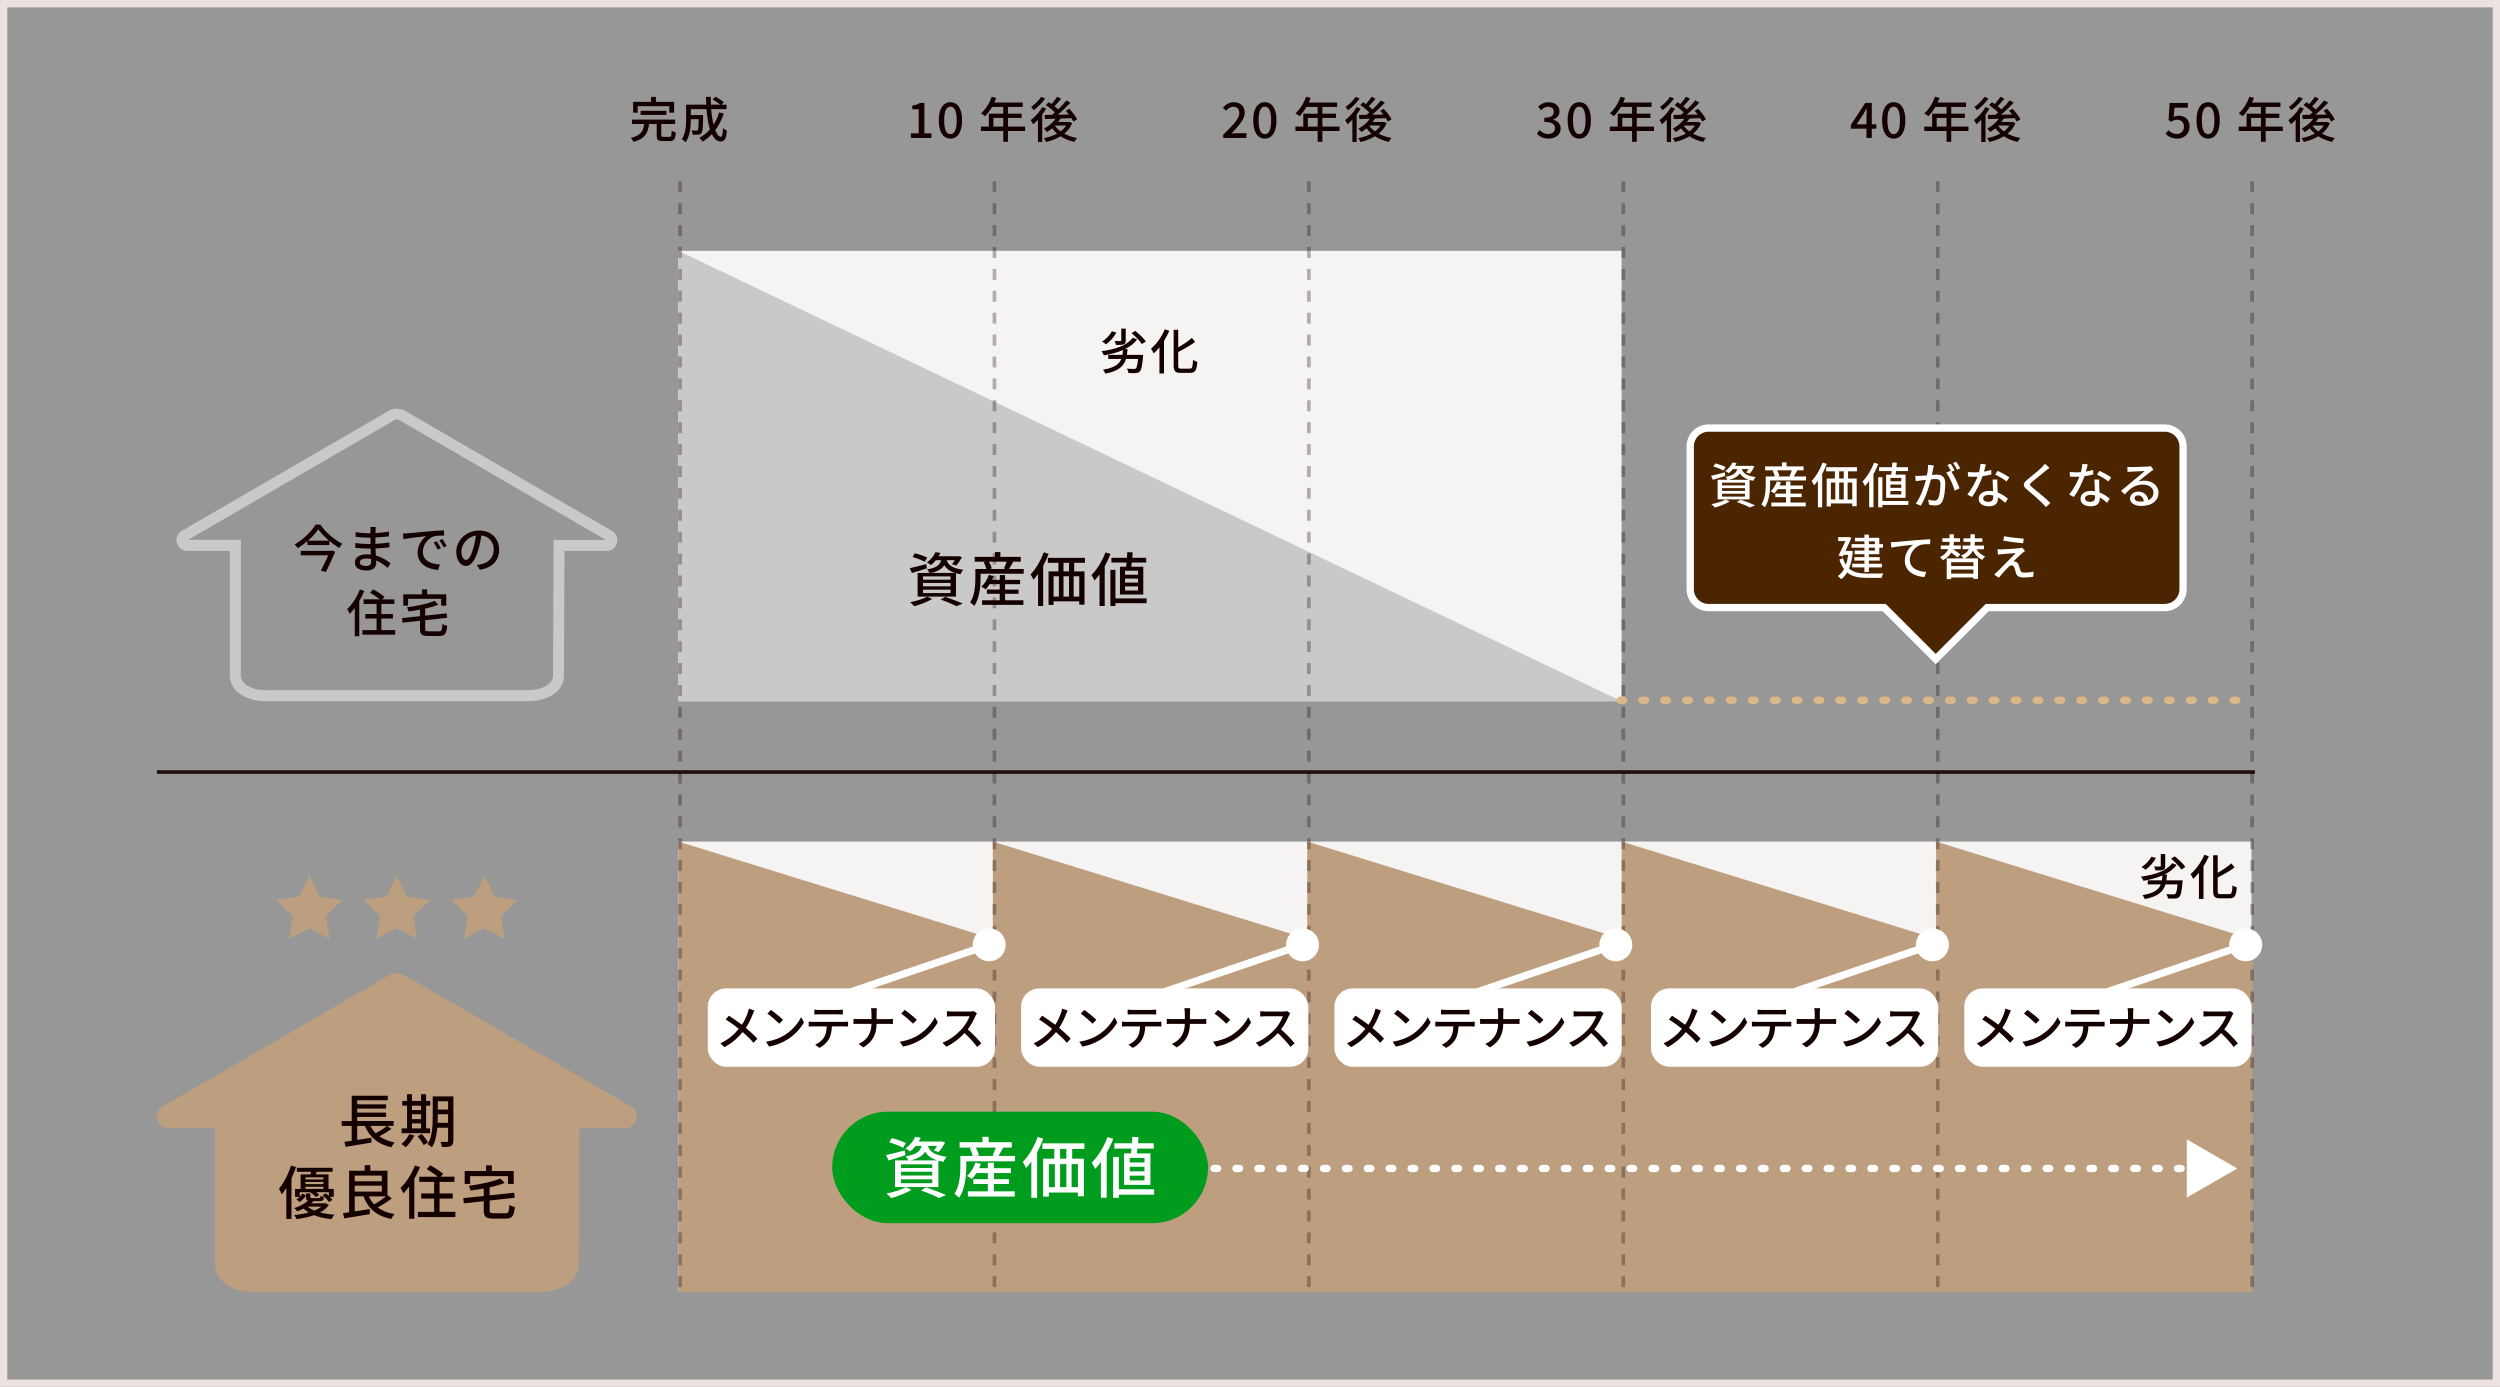 <?xml version="1.0" encoding="UTF-8"?><svg xmlns="http://www.w3.org/2000/svg" viewBox="0 0 685 380"><rect x="0" y="0" width="685" height="380" fill="#808080" stroke="none"/><g isolation="isolate"><g id="_レイヤー_2"><g id="_レイヤー_2-2"><g opacity=".2"><rect x="1" y="1" width="683" height="378" fill="#f5f4f3" stroke-width="0"/></g><path d="M683,2v376H2V2h681M685,0H0v380h685V0h0Z" fill="#ece3e1" stroke-width="0"/><path d="M183.43,37.5c.48,0,.56-.21.6-1.69.27.2.79.39,1.14.48-.15,1.86-.5,2.36-1.64,2.36h-1.9c-1.37,0-1.7-.38-1.7-1.6v-3.08h-2.08c-.3,2.37-1.06,4.05-4.28,4.92-.11-.32-.46-.84-.72-1.1,2.84-.67,3.43-1.97,3.66-3.82h-3.34v-1.19h11.82v1.19h-3.8v3.07c0,.39.09.46.6.46h1.64ZM174.73,30.87h-1.26v-2.95h4.92v-1.37h1.33v1.37h4.99v2.95h-1.33v-1.77h-8.65v1.77ZM175.52,31.49v-1.13h7.09v1.13h-7.09Z" fill="#150000" stroke-width="0"/><path d="M198.31,31.12c-.56,1.73-1.35,3.25-2.33,4.53.46,1.14.98,1.84,1.54,1.84.35,0,.51-.68.59-2.41.29.29.74.58,1.07.7-.2,2.36-.66,2.99-1.76,2.99-.98,0-1.76-.75-2.36-2.01-.76.8-1.61,1.49-2.54,2.05-.19-.27-.63-.79-.91-1.02,1.11-.62,2.11-1.39,2.92-2.35-.48-1.52-.79-3.43-.95-5.53h-4.29v1.62h3.37v.48c-.07,2.91-.13,4.06-.42,4.44-.24.28-.5.39-.86.43-.33.05-.94.05-1.58.03-.03-.36-.15-.85-.33-1.17.55.05,1.07.07,1.29.07.19,0,.32-.04.42-.16.15-.19.23-.95.27-2.98h-2.15c-.01,1.91-.24,4.59-1.42,6.32-.21-.25-.76-.7-1.05-.86,1.07-1.61,1.17-3.92,1.17-5.65v-3.8h5.51c-.04-.7-.07-1.42-.07-2.13h1.31c-.01.72,0,1.43.04,2.13h2.59c-.52-.44-1.39-1.02-2.11-1.41l.75-.76c.79.42,1.8,1.03,2.32,1.49l-.64.68h1.37v1.22h-4.21c.13,1.6.35,3.04.66,4.24.64-.99,1.14-2.11,1.53-3.34l1.26.31Z" fill="#150000" stroke-width="0"/><path d="M249.57,36.53h2.16v-6.6h-1.77v-.98c.93-.16,1.58-.4,2.15-.75h1.17v8.33h1.93v1.27h-5.63v-1.27Z" fill="#150000" stroke-width="0"/><path d="M257.23,32.96c0-3.23,1.23-4.95,3.19-4.95s3.19,1.73,3.19,4.95-1.22,5.02-3.19,5.02-3.19-1.78-3.19-5.02ZM262.14,32.96c0-2.76-.71-3.73-1.72-3.73s-1.72.97-1.72,3.73.71,3.8,1.72,3.8,1.72-1.03,1.72-3.8Z" fill="#150000" stroke-width="0"/><path d="M280.89,35.9h-4.71v2.96h-1.29v-2.96h-6.1v-1.21h2.16v-3.54h3.94v-1.85h-3.07c-.58.99-1.25,1.88-1.93,2.55-.24-.21-.78-.62-1.09-.8,1.23-1.06,2.31-2.76,2.92-4.55l1.26.33c-.16.42-.35.86-.52,1.26h7.77v1.21h-4.05v1.85h3.74v1.17h-3.74v2.37h4.71v1.21ZM274.89,34.69v-2.37h-2.7v2.37h2.7Z" fill="#150000" stroke-width="0"/><path d="M286.66,29.72c-.31.56-.68,1.13-1.09,1.68v7.5h-1.17v-6.1c-.43.47-.87.9-1.31,1.25-.12-.25-.48-.87-.68-1.14,1.18-.86,2.4-2.21,3.15-3.57l1.1.39ZM286.39,26.98c-.8,1.15-2.04,2.42-3.18,3.21-.15-.24-.47-.68-.67-.9,1.01-.7,2.16-1.81,2.72-2.74l1.13.43ZM293.77,33.75c-.48,1.18-1.23,2.12-2.17,2.88,1.02.55,2.23.95,3.53,1.18-.25.25-.59.75-.75,1.07-1.42-.31-2.7-.83-3.78-1.54-1.18.72-2.55,1.23-3.98,1.56-.12-.31-.38-.82-.6-1.06,1.29-.23,2.54-.64,3.61-1.23-.51-.43-.95-.93-1.34-1.46-.46.4-.94.74-1.42,1.03-.16-.24-.56-.72-.83-.93,1.22-.63,2.4-1.6,3.18-2.71-1.07.03-2.07.05-2.9.08l-.11-1.13c.59,0,1.29-.01,2.07-.03.24-.2.51-.43.76-.66-.62-.64-1.61-1.43-2.47-2l.75-.8c.24.16.51.32.78.51.56-.6,1.18-1.4,1.57-2l1.09.56c-.59.7-1.26,1.46-1.85,2.04.39.29.74.59,1.02.87.86-.83,1.68-1.7,2.28-2.47l1.11.62c-1.02,1.07-2.29,2.31-3.49,3.3.98-.01,2.01-.03,3.06-.05-.28-.38-.58-.72-.86-1.05l.98-.52c.8.87,1.74,2.08,2.12,2.9l-1.03.6c-.12-.27-.31-.59-.52-.94-.99.04-2.01.08-2.98.11-.2.32-.42.64-.66.95h2.87l.21-.04.76.35ZM289.06,34.44c.39.58.91,1.1,1.52,1.56.63-.46,1.15-.99,1.54-1.6h-3.03l-.03.04Z" fill="#150000" stroke-width="0"/><path d="M335.16,36.91c2.75-2.7,4.41-4.41,4.41-5.92,0-1.05-.56-1.74-1.68-1.74-.78,0-1.42.5-1.94,1.1l-.87-.86c.84-.91,1.72-1.48,3-1.48,1.81,0,2.98,1.15,2.98,2.9s-1.6,3.53-3.65,5.67c.5-.05,1.13-.09,1.61-.09h2.51v1.31h-6.37v-.9Z" fill="#150000" stroke-width="0"/><path d="M343.38,32.96c0-3.23,1.23-4.95,3.19-4.95s3.19,1.73,3.19,4.95-1.22,5.02-3.19,5.02-3.19-1.78-3.19-5.02ZM348.29,32.96c0-2.76-.71-3.73-1.72-3.73s-1.72.97-1.72,3.73.71,3.8,1.72,3.8,1.72-1.03,1.72-3.8Z" fill="#150000" stroke-width="0"/><path d="M367.04,35.9h-4.71v2.96h-1.29v-2.96h-6.1v-1.21h2.16v-3.54h3.94v-1.85h-3.07c-.58.99-1.25,1.88-1.93,2.55-.24-.21-.78-.62-1.09-.8,1.23-1.06,2.31-2.76,2.92-4.55l1.26.33c-.16.42-.35.86-.52,1.26h7.77v1.21h-4.05v1.85h3.74v1.17h-3.74v2.37h4.71v1.21ZM361.05,34.69v-2.37h-2.7v2.37h2.7Z" fill="#150000" stroke-width="0"/><path d="M372.81,29.72c-.31.56-.68,1.13-1.09,1.68v7.5h-1.17v-6.1c-.43.47-.87.9-1.31,1.25-.12-.25-.48-.87-.68-1.14,1.18-.86,2.4-2.21,3.15-3.57l1.1.39ZM372.54,26.98c-.8,1.15-2.04,2.42-3.18,3.21-.15-.24-.47-.68-.67-.9,1.01-.7,2.16-1.81,2.72-2.74l1.13.43ZM379.92,33.75c-.48,1.18-1.23,2.12-2.17,2.88,1.02.55,2.23.95,3.53,1.18-.25.25-.59.75-.75,1.07-1.42-.31-2.7-.83-3.78-1.54-1.18.72-2.55,1.23-3.98,1.56-.12-.31-.38-.82-.6-1.06,1.29-.23,2.54-.64,3.61-1.23-.51-.43-.95-.93-1.34-1.46-.46.4-.94.74-1.42,1.03-.16-.24-.56-.72-.83-.93,1.22-.63,2.4-1.6,3.18-2.71-1.07.03-2.07.05-2.9.08l-.11-1.13c.59,0,1.29-.01,2.07-.03.24-.2.51-.43.76-.66-.62-.64-1.61-1.43-2.47-2l.75-.8c.24.16.51.32.78.51.56-.6,1.18-1.4,1.57-2l1.09.56c-.59.7-1.26,1.46-1.85,2.04.39.29.74.59,1.02.87.86-.83,1.68-1.7,2.28-2.47l1.11.62c-1.02,1.07-2.29,2.31-3.49,3.3.98-.01,2.01-.03,3.06-.05-.28-.38-.58-.72-.86-1.05l.98-.52c.8.87,1.74,2.08,2.12,2.9l-1.03.6c-.12-.27-.31-.59-.52-.94-.99.04-2.01.08-2.98.11-.2.32-.42.64-.66.95h2.87l.21-.04.76.35ZM375.21,34.44c.39.58.91,1.1,1.52,1.56.63-.46,1.15-.99,1.54-1.6h-3.03l-.03.04Z" fill="#150000" stroke-width="0"/><path d="M421.1,36.62l.75-.99c.58.59,1.31,1.09,2.33,1.09,1.11,0,1.88-.6,1.88-1.57,0-1.06-.7-1.74-2.92-1.74v-1.14c1.95,0,2.59-.71,2.59-1.64,0-.86-.58-1.38-1.52-1.38-.76,0-1.41.38-1.97.94l-.8-.97c.78-.71,1.69-1.21,2.83-1.21,1.77,0,3.02.91,3.02,2.5,0,1.11-.66,1.85-1.7,2.24v.07c1.14.28,2.04,1.11,2.04,2.41,0,1.73-1.49,2.75-3.3,2.75-1.56,0-2.56-.62-3.22-1.36Z" fill="#150000" stroke-width="0"/><path d="M429.53,32.96c0-3.23,1.23-4.95,3.19-4.95s3.19,1.73,3.19,4.95-1.22,5.02-3.19,5.02-3.19-1.78-3.19-5.02ZM434.44,32.96c0-2.76-.71-3.73-1.72-3.73s-1.72.97-1.72,3.73.71,3.8,1.72,3.8,1.72-1.03,1.72-3.8Z" fill="#150000" stroke-width="0"/><path d="M453.19,35.9h-4.71v2.96h-1.29v-2.96h-6.1v-1.21h2.16v-3.54h3.94v-1.85h-3.07c-.58.99-1.25,1.88-1.93,2.55-.24-.21-.78-.62-1.09-.8,1.23-1.06,2.31-2.76,2.92-4.55l1.26.33c-.16.42-.35.86-.52,1.26h7.77v1.21h-4.05v1.85h3.74v1.17h-3.74v2.37h4.71v1.21ZM447.2,34.69v-2.37h-2.7v2.37h2.7Z" fill="#150000" stroke-width="0"/><path d="M458.96,29.72c-.31.56-.68,1.13-1.09,1.68v7.5h-1.17v-6.1c-.43.47-.87.9-1.31,1.25-.12-.25-.48-.87-.68-1.14,1.18-.86,2.4-2.21,3.15-3.57l1.1.39ZM458.7,26.98c-.8,1.15-2.04,2.42-3.18,3.21-.15-.24-.47-.68-.67-.9,1.01-.7,2.16-1.81,2.72-2.74l1.13.43ZM466.07,33.75c-.48,1.18-1.23,2.12-2.17,2.88,1.02.55,2.23.95,3.53,1.18-.25.25-.59.75-.75,1.07-1.42-.31-2.7-.83-3.78-1.54-1.18.72-2.55,1.23-3.98,1.56-.12-.31-.38-.82-.6-1.06,1.29-.23,2.54-.64,3.61-1.23-.51-.43-.95-.93-1.34-1.46-.46.4-.94.74-1.42,1.03-.16-.24-.56-.72-.83-.93,1.22-.63,2.4-1.6,3.18-2.71-1.07.03-2.07.05-2.9.08l-.11-1.13c.59,0,1.29-.01,2.07-.03.24-.2.51-.43.76-.66-.62-.64-1.61-1.43-2.47-2l.75-.8c.24.16.51.32.78.51.56-.6,1.18-1.4,1.57-2l1.09.56c-.59.7-1.26,1.46-1.85,2.04.39.29.74.59,1.02.87.86-.83,1.68-1.7,2.28-2.47l1.11.62c-1.02,1.07-2.29,2.31-3.49,3.3.98-.01,2.01-.03,3.06-.05-.28-.38-.58-.72-.86-1.05l.98-.52c.8.87,1.74,2.08,2.12,2.9l-1.03.6c-.12-.27-.31-.59-.52-.94-.99.04-2.01.08-2.98.11-.2.32-.42.64-.66.95h2.87l.21-.04.76.35ZM461.36,34.44c.39.58.91,1.1,1.52,1.56.63-.46,1.15-.99,1.54-1.6h-3.03l-.03.04Z" fill="#150000" stroke-width="0"/><path d="M511.42,35.25h-4.28v-1.03l3.93-6.02h1.8v5.86h1.25v1.19h-1.25v2.55h-1.45v-2.55ZM511.42,34.06v-2.43c0-.54.04-1.39.07-1.93h-.05c-.24.48-.51.94-.79,1.44l-1.94,2.92h2.72Z" fill="#150000" stroke-width="0"/><path d="M515.69,32.96c0-3.23,1.23-4.95,3.19-4.95s3.19,1.73,3.19,4.95-1.22,5.02-3.19,5.02-3.19-1.78-3.19-5.02ZM520.59,32.96c0-2.76-.71-3.73-1.72-3.73s-1.72.97-1.72,3.73.71,3.8,1.72,3.8,1.72-1.03,1.72-3.8Z" fill="#150000" stroke-width="0"/><path d="M539.35,35.9h-4.71v2.96h-1.29v-2.96h-6.1v-1.21h2.16v-3.54h3.94v-1.85h-3.07c-.58.99-1.25,1.88-1.93,2.55-.24-.21-.78-.62-1.09-.8,1.23-1.06,2.31-2.76,2.92-4.55l1.26.33c-.16.42-.35.86-.52,1.26h7.77v1.21h-4.05v1.85h3.74v1.17h-3.74v2.37h4.71v1.21ZM533.35,34.69v-2.37h-2.7v2.37h2.7Z" fill="#150000" stroke-width="0"/><path d="M545.12,29.72c-.31.56-.68,1.13-1.09,1.68v7.5h-1.17v-6.1c-.43.47-.87.9-1.31,1.25-.12-.25-.48-.87-.68-1.14,1.18-.86,2.4-2.21,3.15-3.57l1.1.39ZM544.85,26.98c-.8,1.15-2.04,2.42-3.18,3.21-.15-.24-.47-.68-.67-.9,1.01-.7,2.16-1.81,2.72-2.74l1.13.43ZM552.22,33.75c-.48,1.18-1.23,2.12-2.17,2.88,1.02.55,2.23.95,3.53,1.18-.25.25-.59.75-.75,1.07-1.42-.31-2.7-.83-3.78-1.54-1.18.72-2.55,1.23-3.98,1.56-.12-.31-.38-.82-.6-1.06,1.29-.23,2.54-.64,3.61-1.23-.51-.43-.95-.93-1.34-1.46-.46.4-.94.74-1.42,1.03-.16-.24-.56-.72-.83-.93,1.22-.63,2.4-1.6,3.18-2.71-1.07.03-2.07.05-2.9.08l-.11-1.13c.59,0,1.29-.01,2.07-.03.24-.2.51-.43.76-.66-.62-.64-1.61-1.43-2.47-2l.75-.8c.24.16.51.32.78.51.56-.6,1.18-1.4,1.57-2l1.09.56c-.59.7-1.26,1.46-1.85,2.04.39.29.74.59,1.02.87.86-.83,1.68-1.7,2.28-2.47l1.11.62c-1.02,1.07-2.29,2.31-3.49,3.3.98-.01,2.01-.03,3.06-.05-.28-.38-.58-.72-.86-1.05l.98-.52c.8.87,1.74,2.08,2.12,2.9l-1.03.6c-.12-.27-.31-.59-.52-.94-.99.04-2.01.08-2.98.11-.2.32-.42.64-.66.95h2.87l.21-.04.76.35ZM547.52,34.44c.39.58.91,1.1,1.52,1.56.63-.46,1.15-.99,1.54-1.6h-3.03l-.03.04Z" fill="#150000" stroke-width="0"/><path d="M593.39,36.66l.74-1.01c.56.56,1.27,1.06,2.31,1.06,1.11,0,1.96-.75,1.96-1.97s-.75-1.93-1.88-1.93c-.63,0-1.01.19-1.58.56l-.75-.48.29-4.69h5v1.3h-3.66l-.23,2.54c.43-.21.82-.33,1.35-.33,1.65,0,3,.93,3,2.99s-1.6,3.29-3.33,3.29c-1.56,0-2.54-.63-3.23-1.31Z" fill="#150000" stroke-width="0"/><path d="M601.84,32.96c0-3.23,1.23-4.95,3.19-4.95s3.19,1.73,3.19,4.95-1.22,5.02-3.19,5.02-3.19-1.78-3.19-5.02ZM606.75,32.96c0-2.76-.71-3.73-1.72-3.73s-1.72.97-1.72,3.73.71,3.8,1.72,3.8,1.72-1.03,1.72-3.8Z" fill="#150000" stroke-width="0"/><path d="M625.5,35.9h-4.71v2.96h-1.29v-2.96h-6.1v-1.21h2.16v-3.54h3.94v-1.85h-3.07c-.58.99-1.25,1.88-1.93,2.55-.24-.21-.78-.62-1.09-.8,1.23-1.06,2.31-2.76,2.92-4.55l1.26.33c-.16.42-.35.86-.52,1.26h7.77v1.21h-4.05v1.85h3.74v1.17h-3.74v2.37h4.71v1.21ZM619.5,34.69v-2.37h-2.7v2.37h2.7Z" fill="#150000" stroke-width="0"/><path d="M631.27,29.72c-.31.56-.68,1.13-1.09,1.68v7.5h-1.17v-6.1c-.43.47-.87.9-1.31,1.25-.12-.25-.48-.87-.68-1.14,1.18-.86,2.4-2.21,3.15-3.57l1.1.39ZM631,26.98c-.8,1.15-2.04,2.42-3.18,3.21-.15-.24-.47-.68-.67-.9,1.01-.7,2.16-1.81,2.72-2.74l1.13.43ZM638.38,33.75c-.48,1.18-1.23,2.12-2.17,2.88,1.02.55,2.23.95,3.53,1.18-.25.25-.59.75-.75,1.07-1.42-.31-2.7-.83-3.78-1.54-1.18.72-2.55,1.23-3.98,1.56-.12-.31-.38-.82-.6-1.06,1.29-.23,2.54-.64,3.61-1.23-.51-.43-.95-.93-1.34-1.46-.46.4-.94.74-1.42,1.03-.16-.24-.56-.72-.83-.93,1.22-.63,2.4-1.6,3.18-2.71-1.07.03-2.07.05-2.9.08l-.11-1.13c.59,0,1.29-.01,2.07-.03.24-.2.51-.43.76-.66-.62-.64-1.61-1.43-2.47-2l.75-.8c.24.16.51.32.78.51.56-.6,1.18-1.4,1.57-2l1.09.56c-.59.7-1.26,1.46-1.85,2.04.39.29.74.59,1.02.87.86-.83,1.68-1.7,2.28-2.47l1.11.62c-1.02,1.07-2.29,2.31-3.49,3.3.98-.01,2.01-.03,3.06-.05-.28-.38-.58-.72-.86-1.05l.98-.52c.8.87,1.74,2.08,2.12,2.9l-1.03.6c-.12-.27-.31-.59-.52-.94-.99.04-2.01.08-2.98.11-.2.32-.42.64-.66.95h2.87l.21-.04.76.35ZM633.67,34.44c.39.58.91,1.1,1.52,1.56.63-.46,1.15-.99,1.54-1.6h-3.03l-.03.04Z" fill="#150000" stroke-width="0"/><g mix-blend-mode="multiply"><rect x="185.88" y="68.73" width="258.44" height="123.41" fill="#f5f4f3" stroke-width="0"/></g><polyline points="444.32 192.14 185.88 192.14 185.88 68.73" fill="#c9c9c9" stroke-width="0"/><g mix-blend-mode="multiply"><rect x="185.88" y="230.59" width="431.03" height="123.41" fill="#f5f4f3" stroke-width="0"/></g><polygon points="272.62 354 185.88 354 185.88 230.59 272.62 257.42 272.62 354" fill="#bd9f80" stroke-width="0"/><polygon points="358.78 354 272.03 354 272.03 230.59 358.78 257.42 358.78 354" fill="#bd9f80" stroke-width="0"/><polygon points="444.93 354 358.19 354 358.19 230.59 444.93 257.42 444.93 354" fill="#bd9f80" stroke-width="0"/><polygon points="531.08 354 444.34 354 444.34 230.59 531.08 257.42 531.08 354" fill="#bd9f80" stroke-width="0"/><polygon points="617.23 354 530.49 354 530.49 230.59 617.23 257.42 617.23 354" fill="#bd9f80" stroke-width="0"/><path d="M313.22,97.25s-.01.35-.04.52c-.21,2.51-.44,3.59-.87,4.01-.29.32-.62.4-1.1.44-.42.03-1.21.03-2.03-.01-.01-.36-.19-.86-.4-1.21.78.08,1.57.09,1.89.09.27,0,.42-.03.56-.15.25-.21.43-.97.59-2.59h-3.3c-.6,2.01-2.03,3.33-5.66,4.02-.11-.31-.4-.82-.63-1.07,3.13-.54,4.43-1.48,5-2.95h-3.57v-1.11h3.88c.07-.42.12-.84.16-1.33-1.57.68-3.37,1.14-5.22,1.46-.12-.31-.46-.87-.68-1.14,3.69-.48,7.03-1.56,8.56-3.69l1.23.46c-.84,1.14-2.01,2.01-3.39,2.68h.75c-.04.55-.09,1.07-.17,1.56h4.44ZM305.9,91.12c-.68,1.27-1.8,2.48-2.84,3.22-.24-.2-.78-.58-1.09-.75,1.07-.66,2.12-1.72,2.68-2.82l1.25.35ZM308.45,93.29c0,.59-.12.9-.58,1.06-.44.17-1.11.17-2.09.17-.05-.31-.23-.78-.39-1.07.67.03,1.39.03,1.57.01.2,0,.27-.05.27-.21v-3.21h1.22v3.25ZM312.87,94.28c-.54-.86-1.77-2.12-2.83-3l1.01-.62c1.06.83,2.33,2.03,2.92,2.9l-1.1.72Z" fill="#150000" stroke-width="0"/><path d="M320.39,90.65c-.4.94-.88,1.86-1.45,2.75v8.93h-1.25v-7.18c-.5.63-1.03,1.21-1.56,1.69-.13-.32-.52-.99-.75-1.3,1.49-1.25,2.92-3.25,3.78-5.3l1.22.4ZM325.99,101c.7,0,.79-.47.9-2.39.31.23.82.46,1.17.54-.16,2.23-.52,3.02-1.98,3.02h-2.54c-1.52,0-1.96-.46-1.96-2.08v-9.72h1.25v4.8c1.39-.78,2.8-1.74,3.73-2.59l.9,1.09c-1.27.98-3.02,1.95-4.63,2.78v3.66c0,.76.13.9.83.9h2.33Z" fill="#150000" stroke-width="0"/><path d="M598.04,241.22s-.01.35-.04.52c-.21,2.51-.44,3.59-.87,4.01-.29.32-.62.4-1.1.44-.42.03-1.21.03-2.03-.01-.01-.36-.19-.86-.4-1.21.78.08,1.57.09,1.89.09.27,0,.42-.03.56-.15.25-.21.43-.97.59-2.59h-3.3c-.6,2.01-2.03,3.33-5.66,4.02-.11-.31-.4-.82-.63-1.07,3.13-.54,4.43-1.48,5-2.95h-3.57v-1.11h3.88c.07-.42.12-.84.16-1.33-1.57.68-3.37,1.14-5.22,1.46-.12-.31-.46-.87-.68-1.14,3.69-.48,7.03-1.56,8.56-3.69l1.23.46c-.84,1.14-2.01,2.01-3.39,2.68h.75c-.04.55-.09,1.07-.17,1.56h4.44ZM590.72,235.09c-.68,1.27-1.8,2.48-2.84,3.22-.24-.2-.78-.58-1.09-.75,1.07-.66,2.12-1.72,2.68-2.82l1.25.35ZM593.27,237.27c0,.59-.12.9-.58,1.06-.44.17-1.11.17-2.09.17-.05-.31-.23-.78-.39-1.07.67.03,1.39.03,1.57.01.2,0,.27-.05.27-.21v-3.21h1.22v3.25ZM597.7,238.26c-.54-.86-1.77-2.12-2.83-3l1.01-.62c1.06.83,2.33,2.03,2.92,2.9l-1.1.72Z" fill="#150000" stroke-width="0"/><path d="M605.21,234.62c-.4.94-.88,1.86-1.45,2.75v8.93h-1.25v-7.18c-.5.63-1.03,1.21-1.56,1.69-.13-.32-.52-.99-.75-1.3,1.49-1.25,2.92-3.25,3.78-5.3l1.22.4ZM610.81,244.98c.7,0,.79-.47.9-2.39.31.23.82.46,1.17.54-.16,2.23-.52,3.02-1.98,3.02h-2.54c-1.52,0-1.96-.46-1.96-2.08v-9.72h1.25v4.8c1.39-.78,2.8-1.74,3.73-2.59l.9,1.09c-1.27.98-3.02,1.95-4.63,2.78v3.66c0,.76.13.9.83.9h2.33Z" fill="#150000" stroke-width="0"/><g opacity=".3"><g isolation="isolate"><path d="M186.83,352.68h-1v-3h1v3ZM186.83,346.68h-1v-3h1v3ZM186.83,340.68h-1v-3h1v3ZM186.83,334.68h-1v-3h1v3ZM186.83,328.68h-1v-3h1v3ZM186.83,322.68h-1v-3h1v3ZM186.83,316.68h-1v-3h1v3ZM186.83,310.68h-1v-3h1v3ZM186.83,304.68h-1v-3h1v3ZM186.83,298.68h-1v-3h1v3ZM186.83,292.68h-1v-3h1v3ZM186.83,286.68h-1v-3h1v3ZM186.83,280.68h-1v-3h1v3ZM186.83,274.68h-1v-3h1v3ZM186.83,268.68h-1v-3h1v3ZM186.83,262.68h-1v-3h1v3ZM186.83,256.68h-1v-3h1v3ZM186.83,250.68h-1v-3h1v3ZM186.83,244.68h-1v-3h1v3ZM186.83,238.68h-1v-3h1v3ZM186.83,232.68h-1v-3h1v3ZM186.83,226.68h-1v-3h1v3ZM186.83,220.68h-1v-3h1v3ZM186.83,214.68h-1v-3h1v3ZM186.83,208.68h-1v-3h1v3ZM186.83,202.68h-1v-3h1v3ZM186.83,196.68h-1v-3h1v3ZM186.83,190.68h-1v-3h1v3ZM186.83,184.68h-1v-3h1v3ZM186.83,178.68h-1v-3h1v3ZM186.83,172.68h-1v-3h1v3ZM186.83,166.68h-1v-3h1v3ZM186.83,160.68h-1v-3h1v3ZM186.83,154.68h-1v-3h1v3ZM186.83,148.68h-1v-3h1v3ZM186.83,142.68h-1v-3h1v3ZM186.83,136.68h-1v-3h1v3ZM186.83,130.68h-1v-3h1v3ZM186.83,124.68h-1v-3h1v3ZM186.83,118.68h-1v-3h1v3ZM186.83,112.68h-1v-3h1v3ZM186.83,106.68h-1v-3h1v3ZM186.83,100.68h-1v-3h1v3ZM186.83,94.68h-1v-3h1v3ZM186.83,88.68h-1v-3h1v3ZM186.83,82.68h-1v-3h1v3ZM186.83,76.68h-1v-3h1v3ZM186.83,70.68h-1v-3h1v3ZM186.83,64.68h-1v-3h1v3ZM186.83,58.68h-1v-3h1v3ZM186.83,52.68h-1v-3h1v3Z" fill="#150000" stroke-width="0"/></g><g isolation="isolate"><path d="M359.13,352.68h-1v-3h1v3ZM359.13,346.68h-1v-3h1v3ZM359.13,340.68h-1v-3h1v3ZM359.13,334.68h-1v-3h1v3ZM359.13,328.68h-1v-3h1v3ZM359.13,322.68h-1v-3h1v3ZM359.13,316.68h-1v-3h1v3ZM359.13,310.68h-1v-3h1v3ZM359.13,304.68h-1v-3h1v3ZM359.13,298.68h-1v-3h1v3ZM359.13,292.68h-1v-3h1v3ZM359.13,286.68h-1v-3h1v3ZM359.13,280.68h-1v-3h1v3ZM359.13,274.68h-1v-3h1v3ZM359.13,268.68h-1v-3h1v3ZM359.13,262.68h-1v-3h1v3ZM359.13,256.68h-1v-3h1v3ZM359.13,250.68h-1v-3h1v3ZM359.13,244.68h-1v-3h1v3ZM359.13,238.68h-1v-3h1v3ZM359.13,232.68h-1v-3h1v3ZM359.13,226.68h-1v-3h1v3ZM359.13,220.68h-1v-3h1v3ZM359.13,214.68h-1v-3h1v3ZM359.13,208.68h-1v-3h1v3ZM359.13,202.68h-1v-3h1v3ZM359.13,196.68h-1v-3h1v3ZM359.13,190.68h-1v-3h1v3ZM359.13,184.68h-1v-3h1v3ZM359.13,178.68h-1v-3h1v3ZM359.13,172.68h-1v-3h1v3ZM359.13,166.68h-1v-3h1v3ZM359.13,160.68h-1v-3h1v3ZM359.13,154.68h-1v-3h1v3ZM359.13,148.68h-1v-3h1v3ZM359.13,142.68h-1v-3h1v3ZM359.13,136.68h-1v-3h1v3ZM359.13,130.68h-1v-3h1v3ZM359.13,124.68h-1v-3h1v3ZM359.13,118.68h-1v-3h1v3ZM359.13,112.68h-1v-3h1v3ZM359.13,106.68h-1v-3h1v3ZM359.13,100.68h-1v-3h1v3ZM359.13,94.68h-1v-3h1v3ZM359.13,88.68h-1v-3h1v3ZM359.13,82.68h-1v-3h1v3ZM359.13,76.68h-1v-3h1v3ZM359.13,70.68h-1v-3h1v3ZM359.13,64.68h-1v-3h1v3ZM359.13,58.68h-1v-3h1v3ZM359.13,52.68h-1v-3h1v3Z" fill="#150000" stroke-width="0"/></g><g isolation="isolate"><path d="M445.29,352.68h-1v-3h1v3ZM445.29,346.68h-1v-3h1v3ZM445.29,340.68h-1v-3h1v3ZM445.29,334.68h-1v-3h1v3ZM445.29,328.68h-1v-3h1v3ZM445.29,322.68h-1v-3h1v3ZM445.29,316.68h-1v-3h1v3ZM445.29,310.68h-1v-3h1v3ZM445.29,304.68h-1v-3h1v3ZM445.29,298.68h-1v-3h1v3ZM445.29,292.68h-1v-3h1v3ZM445.29,286.68h-1v-3h1v3ZM445.29,280.68h-1v-3h1v3ZM445.29,274.68h-1v-3h1v3ZM445.29,268.68h-1v-3h1v3ZM445.29,262.68h-1v-3h1v3ZM445.29,256.68h-1v-3h1v3ZM445.29,250.68h-1v-3h1v3ZM445.29,244.68h-1v-3h1v3ZM445.29,238.68h-1v-3h1v3ZM445.29,232.68h-1v-3h1v3ZM445.29,226.68h-1v-3h1v3ZM445.29,220.68h-1v-3h1v3ZM445.29,214.68h-1v-3h1v3ZM445.29,208.68h-1v-3h1v3ZM445.29,202.68h-1v-3h1v3ZM445.29,196.68h-1v-3h1v3ZM445.29,190.68h-1v-3h1v3ZM445.29,184.68h-1v-3h1v3ZM445.29,178.68h-1v-3h1v3ZM445.29,172.68h-1v-3h1v3ZM445.29,166.68h-1v-3h1v3ZM445.29,160.68h-1v-3h1v3ZM445.29,154.68h-1v-3h1v3ZM445.29,148.68h-1v-3h1v3ZM445.29,142.68h-1v-3h1v3ZM445.29,136.68h-1v-3h1v3ZM445.29,130.68h-1v-3h1v3ZM445.29,124.68h-1v-3h1v3ZM445.29,118.68h-1v-3h1v3ZM445.29,112.68h-1v-3h1v3ZM445.29,106.68h-1v-3h1v3ZM445.29,100.68h-1v-3h1v3ZM445.29,94.68h-1v-3h1v3ZM445.29,88.68h-1v-3h1v3ZM445.29,82.68h-1v-3h1v3ZM445.29,76.68h-1v-3h1v3ZM445.29,70.68h-1v-3h1v3ZM445.29,64.68h-1v-3h1v3ZM445.29,58.68h-1v-3h1v3ZM445.29,52.68h-1v-3h1v3Z" fill="#150000" stroke-width="0"/></g><g isolation="isolate"><path d="M531.44,352.68h-1v-3h1v3ZM531.44,346.68h-1v-3h1v3ZM531.44,340.68h-1v-3h1v3ZM531.44,334.68h-1v-3h1v3ZM531.44,328.68h-1v-3h1v3ZM531.44,322.68h-1v-3h1v3ZM531.44,316.68h-1v-3h1v3ZM531.44,310.68h-1v-3h1v3ZM531.44,304.68h-1v-3h1v3ZM531.44,298.68h-1v-3h1v3ZM531.44,292.68h-1v-3h1v3ZM531.44,286.68h-1v-3h1v3ZM531.44,280.68h-1v-3h1v3ZM531.44,274.68h-1v-3h1v3ZM531.44,268.68h-1v-3h1v3ZM531.44,262.68h-1v-3h1v3ZM531.44,256.68h-1v-3h1v3ZM531.44,250.68h-1v-3h1v3ZM531.44,244.68h-1v-3h1v3ZM531.44,238.68h-1v-3h1v3ZM531.44,232.68h-1v-3h1v3ZM531.44,226.68h-1v-3h1v3ZM531.44,220.68h-1v-3h1v3ZM531.44,214.68h-1v-3h1v3ZM531.44,208.68h-1v-3h1v3ZM531.44,202.68h-1v-3h1v3ZM531.44,196.68h-1v-3h1v3ZM531.44,190.68h-1v-3h1v3ZM531.44,184.68h-1v-3h1v3ZM531.44,178.68h-1v-3h1v3ZM531.44,172.68h-1v-3h1v3ZM531.44,166.68h-1v-3h1v3ZM531.44,160.68h-1v-3h1v3ZM531.44,154.68h-1v-3h1v3ZM531.44,148.68h-1v-3h1v3ZM531.44,142.68h-1v-3h1v3ZM531.44,136.68h-1v-3h1v3ZM531.44,130.68h-1v-3h1v3ZM531.44,124.68h-1v-3h1v3ZM531.44,118.68h-1v-3h1v3ZM531.44,112.68h-1v-3h1v3ZM531.44,106.68h-1v-3h1v3ZM531.44,100.68h-1v-3h1v3ZM531.44,94.68h-1v-3h1v3ZM531.44,88.68h-1v-3h1v3ZM531.44,82.68h-1v-3h1v3ZM531.44,76.68h-1v-3h1v3ZM531.44,70.68h-1v-3h1v3ZM531.44,64.68h-1v-3h1v3ZM531.44,58.68h-1v-3h1v3ZM531.44,52.68h-1v-3h1v3Z" fill="#150000" stroke-width="0"/></g><g isolation="isolate"><path d="M617.59,352.68h-1v-3h1v3ZM617.59,346.68h-1v-3h1v3ZM617.59,340.68h-1v-3h1v3ZM617.59,334.68h-1v-3h1v3ZM617.59,328.68h-1v-3h1v3ZM617.59,322.68h-1v-3h1v3ZM617.59,316.68h-1v-3h1v3ZM617.59,310.68h-1v-3h1v3ZM617.59,304.68h-1v-3h1v3ZM617.59,298.68h-1v-3h1v3ZM617.59,292.68h-1v-3h1v3ZM617.59,286.68h-1v-3h1v3ZM617.59,280.68h-1v-3h1v3ZM617.59,274.68h-1v-3h1v3ZM617.59,268.68h-1v-3h1v3ZM617.59,262.68h-1v-3h1v3ZM617.59,256.68h-1v-3h1v3ZM617.59,250.68h-1v-3h1v3ZM617.59,244.68h-1v-3h1v3ZM617.59,238.68h-1v-3h1v3ZM617.59,232.68h-1v-3h1v3ZM617.59,226.68h-1v-3h1v3ZM617.59,220.68h-1v-3h1v3ZM617.59,214.68h-1v-3h1v3ZM617.59,208.68h-1v-3h1v3ZM617.59,202.68h-1v-3h1v3ZM617.59,196.68h-1v-3h1v3ZM617.59,190.68h-1v-3h1v3ZM617.59,184.68h-1v-3h1v3ZM617.59,178.68h-1v-3h1v3ZM617.59,172.68h-1v-3h1v3ZM617.59,166.68h-1v-3h1v3ZM617.59,160.68h-1v-3h1v3ZM617.59,154.68h-1v-3h1v3ZM617.59,148.68h-1v-3h1v3ZM617.59,142.68h-1v-3h1v3ZM617.59,136.68h-1v-3h1v3ZM617.59,130.68h-1v-3h1v3ZM617.59,124.68h-1v-3h1v3ZM617.59,118.68h-1v-3h1v3ZM617.59,112.68h-1v-3h1v3ZM617.59,106.68h-1v-3h1v3ZM617.59,100.68h-1v-3h1v3ZM617.59,94.68h-1v-3h1v3ZM617.59,88.68h-1v-3h1v3ZM617.59,82.68h-1v-3h1v3ZM617.59,76.68h-1v-3h1v3ZM617.59,70.68h-1v-3h1v3ZM617.59,64.68h-1v-3h1v3ZM617.59,58.68h-1v-3h1v3ZM617.59,52.68h-1v-3h1v3Z" fill="#150000" stroke-width="0"/></g><g isolation="isolate"><path d="M272.98,352.68h-1v-3h1v3ZM272.98,346.68h-1v-3h1v3ZM272.98,340.68h-1v-3h1v3ZM272.98,334.68h-1v-3h1v3ZM272.98,328.68h-1v-3h1v3ZM272.98,322.68h-1v-3h1v3ZM272.98,316.68h-1v-3h1v3ZM272.98,310.68h-1v-3h1v3ZM272.98,304.68h-1v-3h1v3ZM272.98,298.68h-1v-3h1v3ZM272.98,292.68h-1v-3h1v3ZM272.98,286.68h-1v-3h1v3ZM272.98,280.68h-1v-3h1v3ZM272.98,274.68h-1v-3h1v3ZM272.98,268.68h-1v-3h1v3ZM272.98,262.68h-1v-3h1v3ZM272.98,256.68h-1v-3h1v3ZM272.98,250.68h-1v-3h1v3ZM272.98,244.68h-1v-3h1v3ZM272.98,238.68h-1v-3h1v3ZM272.98,232.68h-1v-3h1v3ZM272.98,226.68h-1v-3h1v3ZM272.98,220.68h-1v-3h1v3ZM272.98,214.68h-1v-3h1v3ZM272.98,208.68h-1v-3h1v3ZM272.98,202.68h-1v-3h1v3ZM272.98,196.68h-1v-3h1v3ZM272.98,190.68h-1v-3h1v3ZM272.98,184.68h-1v-3h1v3ZM272.98,178.68h-1v-3h1v3ZM272.98,172.68h-1v-3h1v3ZM272.98,166.68h-1v-3h1v3ZM272.98,160.68h-1v-3h1v3ZM272.98,154.68h-1v-3h1v3ZM272.98,148.68h-1v-3h1v3ZM272.98,142.68h-1v-3h1v3ZM272.98,136.68h-1v-3h1v3ZM272.98,130.68h-1v-3h1v3ZM272.98,124.68h-1v-3h1v3ZM272.98,118.68h-1v-3h1v3ZM272.98,112.68h-1v-3h1v3ZM272.98,106.68h-1v-3h1v3ZM272.98,100.68h-1v-3h1v3ZM272.98,94.68h-1v-3h1v3ZM272.98,88.68h-1v-3h1v3ZM272.98,82.68h-1v-3h1v3ZM272.98,76.68h-1v-3h1v3ZM272.98,70.68h-1v-3h1v3ZM272.98,64.68h-1v-3h1v3ZM272.98,58.68h-1v-3h1v3ZM272.98,52.68h-1v-3h1v3Z" fill="#150000" stroke-width="0"/></g></g><path d="M253.96,155.73c-1.4.47-2.9.9-4.09,1.27l-.6-1.32c1.18-.24,2.88-.69,4.54-1.13l.14,1.17ZM255.44,164.11c-1.3.79-3.32,1.56-4.93,2-.26-.29-.79-.85-1.13-1.11,1.66-.32,3.57-.88,4.68-1.51l1.37.63ZM253.4,153.92c-.76-.4-2.24-.98-3.36-1.32l.66-1.01c1.09.27,2.59.8,3.36,1.19l-.66,1.14ZM256.44,153.49c-.39.48-.84.93-1.37,1.34-.27-.26-.77-.58-1.13-.72,1.19-.8,1.98-1.88,2.38-2.82l1.35.21c-.14.31-.31.61-.5.92h5.17l.22-.05,1,.26c-.42.84-1.01,1.77-1.56,2.33l-1.17-.37c.27-.29.55-.69.8-1.09h-2.22c.35,1.16,1.26,2.19,4.52,2.62-.27.29-.63.85-.76,1.22-.45-.08-.87-.18-1.24-.27v6.39h-10.5v-6.47h3.24c-.14-.32-.43-.76-.66-.98,2.59-.42,3.51-1.19,3.88-2.51h-1.46ZM260.45,157.93h-7.55v.9h7.55v-.9ZM260.45,159.73h-7.55v.92h7.55v-.92ZM260.45,161.57h-7.55v.93h7.55v-.93ZM261.69,156.98c-1.61-.5-2.45-1.26-2.95-2.11-.61.98-1.67,1.66-3.59,2.11h6.54ZM258.97,163.52c1.72.58,3.65,1.32,4.81,1.87l-1.72.71c-.95-.51-2.64-1.24-4.31-1.82l1.22-.76Z" fill="#150000" stroke-width="0"/><path d="M280.5,155.9v1.3h-11.82v1.24c0,2.16-.27,5.42-1.72,7.58-.24-.26-.85-.79-1.14-.95,1.29-1.98,1.43-4.73,1.43-6.63v-2.54h3.01c-.13-.55-.42-1.29-.72-1.87l.58-.14h-3.06v-1.3h5.54v-1.32h1.5v1.32h5.6v1.3h-2.29l.21.05c-.4.69-.81,1.42-1.14,1.96h4.02ZM275.38,164.47h5.04v1.27h-11.33v-1.27h4.83v-1.77h-3.51v-1.16h3.51v-1.48h-2.75c-.34.55-.72,1.03-1.09,1.42-.27-.21-.85-.56-1.19-.72.89-.79,1.63-2.01,2.04-3.24l1.34.31c-.13.35-.27.71-.43,1.05h2.09v-1.32h1.46v1.32h4.12v1.19h-4.12v1.48h3.69v1.16h-3.69v1.77ZM271,153.89c.34.6.64,1.34.74,1.85l-.58.16h4.33l-.4-.13c.24-.53.55-1.27.74-1.88h-4.83Z" fill="#150000" stroke-width="0"/><path d="M287.33,151.75c-.4,1.11-.92,2.24-1.5,3.3v11h-1.4v-8.76c-.42.56-.84,1.09-1.27,1.55-.13-.32-.56-1.11-.79-1.46,1.43-1.46,2.78-3.74,3.61-6.05l1.35.43ZM294.33,154.21v2.35h2.83v9.11h-1.45v-.9h-7.03v.98h-1.38v-9.19h2.7v-2.35h-2.88v-1.35h10.16v1.35h-2.95ZM288.68,163.47h1.45v-5.57h-1.45v5.57ZM292.91,154.21h-1.51v2.35h1.51v-2.35ZM291.4,157.9v5.57h1.51v-5.57h-1.51ZM295.71,157.9h-1.53v5.57h1.53v-5.57Z" fill="#150000" stroke-width="0"/><path d="M304.28,151.77c-.43,1.14-.98,2.3-1.59,3.4v10.87h-1.42v-8.64c-.45.61-.92,1.18-1.38,1.67-.14-.35-.58-1.16-.82-1.51,1.51-1.5,2.95-3.85,3.82-6.2l1.4.42ZM314.16,165.27h-8.53v.77h-1.38v-9.9h1.38v7.82h8.53v1.3ZM308.54,155.29c.05-.35.1-.76.13-1.16h-4.14v-1.29h4.25c.05-.55.08-1.08.11-1.56l1.48.08c-.03.47-.08.98-.13,1.48h3.82v1.29h-3.94c-.06.4-.11.81-.16,1.16h3.3v7.61h-6.39v-7.61h1.67ZM311.83,156.39h-3.57v1.09h3.57v-1.09ZM311.83,158.54h-3.57v1.09h3.57v-1.09ZM311.83,160.68h-3.57v1.13h3.57v-1.13Z" fill="#150000" stroke-width="0"/><rect x="193.93" y="270.83" width="78.7" height="21.46" rx="5" ry="5" fill="#fff" stroke-width="0"/><path d="M206.22,277.96c-.42,1.08-1.04,2.47-1.87,3.69,1.16.95,2.28,1.96,3.17,2.94l-1.04,1.14c-.94-1.08-1.91-2-2.99-2.94-1.18,1.44-2.74,2.92-4.98,4.12l-1.14-1.03c2.21-1.05,3.78-2.4,5.06-3.98-.95-.77-2.3-1.77-3.59-2.56l.86-1.04c1.09.69,2.54,1.69,3.58,2.48.77-1.13,1.25-2.29,1.62-3.35.1-.29.22-.75.29-1.07l1.51.53c-.14.26-.36.77-.47,1.05Z" fill="#150000" stroke-width="0"/><path d="M214.99,283.6c2.09-1.29,3.72-3.24,4.51-4.9l.79,1.42c-.94,1.69-2.54,3.46-4.56,4.71-1.31.81-2.96,1.57-4.98,1.94l-.87-1.34c2.17-.33,3.86-1.05,5.11-1.82ZM214.55,279.44l-1.03,1.05c-.68-.69-2.29-2.11-3.25-2.76l.95-1.01c.91.61,2.6,1.96,3.33,2.72Z" fill="#150000" stroke-width="0"/><path d="M222.78,280h8.5c.27,0,.77-.03,1.09-.07v1.34c-.3-.03-.75-.04-1.09-.04h-3.34c-.05,1.38-.31,2.52-.81,3.47-.47.88-1.46,1.85-2.59,2.42l-1.2-.87c.96-.4,1.88-1.14,2.4-1.94.56-.87.73-1.91.78-3.08h-3.76c-.39,0-.83.01-1.18.04v-1.34c.36.04.78.07,1.18.07ZM224.39,276.72h5.25c.4,0,.88-.04,1.3-.09v1.34c-.42-.03-.9-.04-1.3-.04h-5.24c-.43,0-.91.01-1.27.04v-1.34c.39.05.85.09,1.26.09Z" fill="#150000" stroke-width="0"/><path d="M238.64,276.24h1.64c-.05.34-.09,1.01-.09,1.4v1.6h3.22c.51,0,1.01-.03,1.25-.07v1.4c-.23-.03-.81-.04-1.26-.04h-3.21c-.05,2.74-.95,4.86-3.65,6.46l-1.27-.95c2.5-1.16,3.46-3.06,3.52-5.51h-3.6c-.52,0-1.01.01-1.34.05v-1.43c.31.04.82.08,1.31.08h3.63v-1.6c0-.42-.05-1.07-.14-1.4Z" fill="#150000" stroke-width="0"/><path d="M251.65,283.6c2.09-1.29,3.72-3.24,4.51-4.9l.79,1.42c-.94,1.69-2.54,3.46-4.56,4.71-1.31.81-2.96,1.57-4.98,1.94l-.87-1.34c2.17-.33,3.86-1.05,5.11-1.82ZM251.21,279.44l-1.03,1.05c-.68-.69-2.29-2.11-3.25-2.76l.95-1.01c.91.61,2.6,1.96,3.33,2.72Z" fill="#150000" stroke-width="0"/><path d="M267.29,278.34c-.46,1.07-1.22,2.54-2.13,3.71,1.34,1.14,2.91,2.82,3.72,3.81l-1.14,1.01c-.86-1.17-2.16-2.6-3.45-3.8-1.39,1.48-3.15,2.87-5,3.74l-1.05-1.11c2.11-.81,4.06-2.37,5.34-3.81.88-.99,1.75-2.42,2.07-3.43h-4.77c-.51,0-1.21.07-1.42.08v-1.47c.26.04,1.01.09,1.42.09h4.82c.48,0,.91-.05,1.13-.13l.85.62c-.09.13-.29.46-.38.68Z" fill="#150000" stroke-width="0"/><rect x="232.21" y="264.27" width="40.11" height="2" transform="translate(-72.05 95.49) rotate(-18.81)" fill="#fff" stroke-width="0"/><path d="M272.49,263.15c2.36-.8,3.62-3.37,2.82-5.73-.8-2.36-3.37-3.62-5.73-2.82-2.36.8-3.62,3.37-2.82,5.73.8,2.36,3.37,3.62,5.73,2.82Z" fill="#fff" stroke-width="0"/><rect x="279.78" y="270.83" width="78.7" height="21.46" rx="5" ry="5" fill="#fff" stroke-width="0"/><path d="M292.07,277.96c-.42,1.08-1.04,2.47-1.87,3.69,1.16.95,2.28,1.96,3.17,2.94l-1.04,1.14c-.94-1.08-1.91-2-2.99-2.94-1.18,1.44-2.74,2.92-4.98,4.12l-1.14-1.03c2.21-1.05,3.78-2.4,5.06-3.98-.95-.77-2.3-1.77-3.59-2.56l.86-1.04c1.09.69,2.54,1.69,3.58,2.48.77-1.13,1.25-2.29,1.62-3.35.1-.29.22-.75.29-1.07l1.51.53c-.14.26-.36.77-.47,1.05Z" fill="#150000" stroke-width="0"/><path d="M300.84,283.6c2.09-1.29,3.72-3.24,4.51-4.9l.79,1.42c-.94,1.69-2.54,3.46-4.56,4.71-1.31.81-2.96,1.57-4.98,1.94l-.87-1.34c2.17-.33,3.86-1.05,5.11-1.82ZM300.4,279.44l-1.03,1.05c-.68-.69-2.29-2.11-3.25-2.76l.95-1.01c.91.61,2.6,1.96,3.33,2.72Z" fill="#150000" stroke-width="0"/><path d="M308.63,280h8.5c.27,0,.77-.03,1.09-.07v1.34c-.3-.03-.75-.04-1.09-.04h-3.34c-.05,1.38-.31,2.52-.81,3.47-.47.88-1.46,1.85-2.59,2.42l-1.2-.87c.96-.4,1.88-1.14,2.4-1.94.56-.87.73-1.91.78-3.08h-3.76c-.39,0-.83.01-1.18.04v-1.34c.36.04.78.07,1.18.07ZM310.24,276.72h5.25c.4,0,.88-.04,1.3-.09v1.34c-.42-.03-.9-.04-1.3-.04h-5.24c-.43,0-.91.01-1.27.04v-1.34c.39.05.85.09,1.26.09Z" fill="#150000" stroke-width="0"/><path d="M324.49,276.24h1.64c-.05.34-.09,1.01-.09,1.4v1.6h3.22c.51,0,1.01-.03,1.25-.07v1.4c-.23-.03-.81-.04-1.26-.04h-3.21c-.05,2.74-.95,4.86-3.65,6.46l-1.27-.95c2.5-1.16,3.46-3.06,3.52-5.51h-3.6c-.52,0-1.01.01-1.34.05v-1.43c.31.04.82.08,1.31.08h3.63v-1.6c0-.42-.05-1.07-.14-1.4Z" fill="#150000" stroke-width="0"/><path d="M337.5,283.6c2.09-1.29,3.72-3.24,4.51-4.9l.79,1.42c-.94,1.69-2.54,3.46-4.56,4.71-1.31.81-2.96,1.57-4.98,1.94l-.87-1.34c2.17-.33,3.86-1.05,5.11-1.82ZM337.06,279.44l-1.03,1.05c-.68-.69-2.29-2.11-3.25-2.76l.95-1.01c.91.61,2.6,1.96,3.33,2.72Z" fill="#150000" stroke-width="0"/><path d="M353.14,278.34c-.46,1.07-1.22,2.54-2.13,3.71,1.34,1.14,2.91,2.82,3.72,3.81l-1.14,1.01c-.86-1.17-2.16-2.6-3.45-3.8-1.39,1.48-3.15,2.87-5,3.74l-1.05-1.11c2.11-.81,4.06-2.37,5.34-3.81.88-.99,1.75-2.42,2.07-3.43h-4.77c-.51,0-1.21.07-1.42.08v-1.47c.26.04,1.01.09,1.42.09h4.82c.48,0,.91-.05,1.13-.13l.85.62c-.09.13-.29.46-.38.68Z" fill="#150000" stroke-width="0"/><rect x="318.06" y="264.27" width="40.11" height="2" transform="translate(-67.46 123.16) rotate(-18.81)" fill="#fff" stroke-width="0"/><path d="M358.34,263.15c2.36-.8,3.62-3.37,2.82-5.73-.8-2.36-3.37-3.62-5.72-2.82-2.36.8-3.62,3.37-2.82,5.73.8,2.36,3.37,3.62,5.73,2.82Z" fill="#fff" stroke-width="0"/><rect x="365.63" y="270.83" width="78.7" height="21.46" rx="5" ry="5" fill="#fff" stroke-width="0"/><path d="M377.92,277.96c-.42,1.08-1.04,2.47-1.87,3.69,1.16.95,2.28,1.96,3.17,2.94l-1.04,1.14c-.94-1.08-1.91-2-2.99-2.94-1.18,1.44-2.74,2.92-4.98,4.12l-1.14-1.03c2.21-1.05,3.78-2.4,5.06-3.98-.95-.77-2.3-1.77-3.59-2.56l.86-1.04c1.09.69,2.54,1.69,3.58,2.48.77-1.13,1.25-2.29,1.62-3.35.1-.29.22-.75.29-1.07l1.51.53c-.14.26-.36.77-.47,1.05Z" fill="#150000" stroke-width="0"/><path d="M386.69,283.6c2.09-1.29,3.72-3.24,4.51-4.9l.79,1.42c-.94,1.69-2.54,3.46-4.56,4.71-1.31.81-2.96,1.57-4.98,1.94l-.87-1.34c2.17-.33,3.86-1.05,5.11-1.82ZM386.25,279.44l-1.03,1.05c-.68-.69-2.29-2.11-3.25-2.76l.95-1.01c.91.61,2.6,1.96,3.33,2.72Z" fill="#150000" stroke-width="0"/><path d="M394.48,280h8.5c.27,0,.77-.03,1.09-.07v1.34c-.3-.03-.75-.04-1.09-.04h-3.34c-.05,1.38-.31,2.52-.81,3.47-.47.88-1.46,1.85-2.59,2.42l-1.2-.87c.96-.4,1.88-1.14,2.4-1.94.56-.87.73-1.91.78-3.08h-3.76c-.39,0-.83.01-1.18.04v-1.34c.36.04.78.07,1.18.07ZM396.09,276.72h5.25c.4,0,.88-.04,1.3-.09v1.34c-.42-.03-.9-.04-1.3-.04h-5.24c-.43,0-.91.01-1.27.04v-1.34c.39.05.85.09,1.26.09Z" fill="#150000" stroke-width="0"/><path d="M410.34,276.24h1.64c-.05.34-.09,1.01-.09,1.4v1.6h3.22c.51,0,1.01-.03,1.25-.07v1.4c-.23-.03-.81-.04-1.26-.04h-3.21c-.05,2.74-.95,4.86-3.65,6.46l-1.27-.95c2.5-1.16,3.46-3.06,3.52-5.51h-3.6c-.52,0-1.01.01-1.34.05v-1.43c.31.04.82.08,1.31.08h3.63v-1.6c0-.42-.05-1.07-.14-1.4Z" fill="#150000" stroke-width="0"/><path d="M423.35,283.6c2.09-1.29,3.72-3.24,4.51-4.9l.79,1.42c-.94,1.69-2.54,3.46-4.56,4.71-1.31.81-2.96,1.57-4.98,1.94l-.87-1.34c2.17-.33,3.86-1.05,5.11-1.82ZM422.91,279.44l-1.03,1.05c-.68-.69-2.29-2.11-3.25-2.76l.95-1.01c.91.61,2.6,1.96,3.33,2.72Z" fill="#150000" stroke-width="0"/><path d="M438.99,278.34c-.46,1.07-1.22,2.54-2.13,3.71,1.34,1.14,2.91,2.82,3.72,3.81l-1.14,1.01c-.86-1.17-2.16-2.6-3.45-3.8-1.39,1.48-3.15,2.87-5,3.74l-1.05-1.11c2.11-.81,4.06-2.37,5.34-3.81.88-.99,1.75-2.42,2.07-3.43h-4.77c-.51,0-1.21.07-1.42.08v-1.47c.26.04,1.01.09,1.42.09h4.82c.48,0,.91-.05,1.13-.13l.85.62c-.09.13-.29.46-.38.68Z" fill="#150000" stroke-width="0"/><rect x="403.9" y="264.27" width="40.11" height="2" transform="translate(-62.88 150.84) rotate(-18.81)" fill="#fff" stroke-width="0"/><path d="M444.19,263.15c2.36-.8,3.62-3.37,2.82-5.73-.8-2.36-3.37-3.62-5.72-2.82-2.36.8-3.62,3.37-2.82,5.73.8,2.36,3.37,3.62,5.73,2.82Z" fill="#fff" stroke-width="0"/><rect x="452.37" y="270.83" width="78.7" height="21.46" rx="5" ry="5" fill="#fff" stroke-width="0"/><path d="M464.66,277.96c-.42,1.08-1.04,2.47-1.87,3.69,1.16.95,2.28,1.96,3.17,2.94l-1.04,1.14c-.94-1.08-1.91-2-2.99-2.94-1.18,1.44-2.74,2.92-4.98,4.12l-1.14-1.03c2.21-1.05,3.78-2.4,5.06-3.98-.95-.77-2.3-1.77-3.59-2.56l.86-1.04c1.09.69,2.54,1.69,3.58,2.48.77-1.13,1.25-2.29,1.62-3.35.1-.29.22-.75.29-1.07l1.51.53c-.14.26-.36.77-.47,1.05Z" fill="#150000" stroke-width="0"/><path d="M473.43,283.6c2.09-1.29,3.72-3.24,4.51-4.9l.79,1.42c-.94,1.69-2.54,3.46-4.56,4.71-1.31.81-2.96,1.57-4.98,1.94l-.87-1.34c2.17-.33,3.86-1.05,5.11-1.82ZM472.99,279.44l-1.03,1.05c-.68-.69-2.29-2.11-3.25-2.76l.95-1.01c.91.61,2.6,1.96,3.33,2.72Z" fill="#150000" stroke-width="0"/><path d="M481.22,280h8.5c.27,0,.77-.03,1.09-.07v1.34c-.3-.03-.75-.04-1.09-.04h-3.34c-.05,1.38-.31,2.52-.81,3.47-.47.88-1.46,1.85-2.59,2.42l-1.2-.87c.96-.4,1.88-1.14,2.4-1.94.56-.87.73-1.91.78-3.08h-3.76c-.39,0-.83.01-1.18.04v-1.34c.36.04.78.07,1.18.07ZM482.83,276.72h5.25c.4,0,.88-.04,1.3-.09v1.34c-.42-.03-.9-.04-1.3-.04h-5.24c-.43,0-.91.01-1.27.04v-1.34c.39.05.85.09,1.26.09Z" fill="#150000" stroke-width="0"/><path d="M497.08,276.24h1.64c-.05.34-.09,1.01-.09,1.4v1.6h3.22c.51,0,1.01-.03,1.25-.07v1.4c-.23-.03-.81-.04-1.26-.04h-3.21c-.05,2.74-.95,4.86-3.65,6.46l-1.27-.95c2.5-1.16,3.46-3.06,3.52-5.51h-3.6c-.52,0-1.01.01-1.34.05v-1.43c.31.04.82.08,1.31.08h3.63v-1.6c0-.42-.05-1.07-.14-1.4Z" fill="#150000" stroke-width="0"/><path d="M510.09,283.6c2.09-1.29,3.72-3.24,4.51-4.9l.79,1.42c-.94,1.69-2.54,3.46-4.56,4.71-1.31.81-2.96,1.57-4.98,1.94l-.87-1.34c2.17-.33,3.86-1.05,5.11-1.82ZM509.65,279.44l-1.03,1.05c-.68-.69-2.29-2.11-3.25-2.76l.95-1.01c.91.61,2.6,1.96,3.33,2.72Z" fill="#150000" stroke-width="0"/><path d="M525.73,278.34c-.46,1.07-1.22,2.54-2.13,3.71,1.34,1.14,2.91,2.82,3.72,3.81l-1.14,1.01c-.86-1.17-2.16-2.6-3.45-3.8-1.39,1.48-3.15,2.87-5,3.74l-1.05-1.11c2.11-.81,4.06-2.37,5.34-3.81.88-.99,1.75-2.42,2.07-3.43h-4.77c-.51,0-1.21.07-1.42.08v-1.47c.26.04,1.01.09,1.42.09h4.82c.48,0,.91-.05,1.13-.13l.85.62c-.09.13-.29.46-.38.68Z" fill="#150000" stroke-width="0"/><rect x="490.65" y="264.27" width="40.11" height="2" transform="translate(-58.25 178.8) rotate(-18.81)" fill="#fff" stroke-width="0"/><path d="M530.93,263.15c2.36-.8,3.62-3.37,2.82-5.73-.8-2.36-3.37-3.62-5.73-2.82-2.36.8-3.62,3.37-2.82,5.73.8,2.36,3.37,3.62,5.72,2.82Z" fill="#fff" stroke-width="0"/><rect x="538.22" y="270.83" width="78.7" height="21.46" rx="5" ry="5" fill="#fff" stroke-width="0"/><path d="M550.51,277.96c-.42,1.08-1.04,2.47-1.87,3.69,1.16.95,2.28,1.96,3.17,2.94l-1.04,1.14c-.94-1.08-1.91-2-2.99-2.94-1.18,1.44-2.74,2.92-4.98,4.12l-1.14-1.03c2.21-1.05,3.78-2.4,5.06-3.98-.95-.77-2.3-1.77-3.59-2.56l.86-1.04c1.09.69,2.54,1.69,3.58,2.48.77-1.13,1.25-2.29,1.62-3.35.1-.29.22-.75.29-1.07l1.51.53c-.14.26-.36.77-.47,1.05Z" fill="#150000" stroke-width="0"/><path d="M559.28,283.6c2.09-1.29,3.72-3.24,4.51-4.9l.79,1.42c-.94,1.69-2.54,3.46-4.56,4.71-1.31.81-2.96,1.57-4.98,1.94l-.87-1.34c2.17-.33,3.86-1.05,5.11-1.82ZM558.84,279.44l-1.03,1.05c-.68-.69-2.29-2.11-3.25-2.76l.95-1.01c.91.61,2.6,1.96,3.33,2.72Z" fill="#150000" stroke-width="0"/><path d="M567.07,280h8.5c.27,0,.77-.03,1.09-.07v1.34c-.3-.03-.75-.04-1.09-.04h-3.34c-.05,1.38-.31,2.52-.81,3.47-.47.88-1.46,1.85-2.59,2.42l-1.2-.87c.96-.4,1.88-1.14,2.4-1.94.56-.87.73-1.91.78-3.08h-3.76c-.39,0-.83.01-1.18.04v-1.34c.36.04.78.07,1.18.07ZM568.68,276.72h5.25c.4,0,.88-.04,1.3-.09v1.34c-.42-.03-.9-.04-1.3-.04h-5.24c-.43,0-.91.01-1.27.04v-1.34c.39.05.85.09,1.26.09Z" fill="#150000" stroke-width="0"/><path d="M582.93,276.24h1.64c-.05.34-.09,1.01-.09,1.4v1.6h3.22c.51,0,1.01-.03,1.25-.07v1.4c-.23-.03-.81-.04-1.26-.04h-3.21c-.05,2.74-.95,4.86-3.65,6.46l-1.27-.95c2.5-1.16,3.46-3.06,3.52-5.51h-3.6c-.52,0-1.01.01-1.34.05v-1.43c.31.04.82.08,1.31.08h3.63v-1.6c0-.42-.05-1.07-.14-1.4Z" fill="#150000" stroke-width="0"/><path d="M595.94,283.6c2.09-1.29,3.72-3.24,4.51-4.9l.79,1.42c-.94,1.69-2.54,3.46-4.56,4.71-1.31.81-2.96,1.57-4.98,1.94l-.87-1.34c2.17-.33,3.86-1.05,5.11-1.82ZM595.5,279.44l-1.03,1.05c-.68-.69-2.29-2.11-3.25-2.76l.95-1.01c.91.61,2.6,1.96,3.33,2.72Z" fill="#150000" stroke-width="0"/><path d="M611.58,278.34c-.46,1.07-1.22,2.54-2.13,3.71,1.34,1.14,2.91,2.82,3.72,3.81l-1.14,1.01c-.86-1.17-2.16-2.6-3.45-3.8-1.39,1.48-3.15,2.87-5,3.74l-1.05-1.11c2.11-.81,4.06-2.37,5.34-3.81.88-.99,1.75-2.42,2.07-3.43h-4.77c-.51,0-1.21.07-1.42.08v-1.47c.26.04,1.01.09,1.42.09h4.82c.48,0,.91-.05,1.13-.13l.85.62c-.09.13-.29.46-.38.68Z" fill="#150000" stroke-width="0"/><rect x="576.5" y="264.27" width="40.11" height="2" transform="translate(-53.67 206.48) rotate(-18.81)" fill="#fff" stroke-width="0"/><path d="M616.78,263.15c2.36-.8,3.62-3.37,2.82-5.73-.8-2.36-3.37-3.62-5.73-2.82-2.36.8-3.62,3.37-2.82,5.73.8,2.36,3.37,3.62,5.72,2.82Z" fill="#fff" stroke-width="0"/><path d="M108.75,114.96c.26,0,.52.07.75.2l56.49,32.78h-14.31v2.99s-.15,34.2-.15,34.2c0,2.27-2.95,3.98-6.85,3.98h-71.85c-3.91,0-6.85-1.72-6.85-4v-37.18h-14.46s56.49-32.78,56.49-32.78c.23-.13.49-.2.75-.2M108.75,111.96c-.78,0-1.56.2-2.26.61l-56.66,32.88c-2.6,1.51-1.53,5.5,1.48,5.5h11.66v34.18c0,4.05,4.14,7,9.85,7h71.85c5.71,0,9.85-2.94,9.85-6.98l.14-34.19h11.53c3.01,0,4.08-3.98,1.48-5.5l-56.66-32.88c-.7-.41-1.48-.61-2.26-.61h0Z" fill="#c9c9c9" stroke-width="0"/><path d="M69.63,354c-6.22,0-10.73-3.2-10.73-7.62v-37.21h-12.7c-3.28,0-4.45-4.34-1.61-5.98l61.69-35.8c1.52-.88,3.4-.88,4.92,0l61.69,35.8c2.84,1.65,1.67,5.98-1.61,5.98h-12.55l-.15,37.23c0,4.4-4.51,7.6-10.73,7.6h-78.22Z" fill="#bd9f80" stroke-width="0"/><path d="M87.77,143.75c1.47,2.12,3.87,4.16,6.02,5.25-.31.32-.62.76-.85,1.15-.9-.53-1.82-1.21-2.7-1.95v1.15h-6.01v-1.09c-.83.71-1.74,1.39-2.66,1.95-.17-.31-.55-.77-.83-1.04,2.38-1.36,4.68-3.63,5.73-5.42h1.3ZM90.84,150.85l1.02.31c-.67,1.61-1.7,3.82-2.56,5.56l-1.39-.36c.69-1.3,1.47-2.94,2.03-4.2h-7.54v-1.23h8.19l.24-.07ZM90.17,148.15c-1.19-1.01-2.27-2.12-2.97-3.1-.66.97-1.65,2.07-2.83,3.1h5.8Z" fill="#150000" stroke-width="0"/><path d="M102.91,145.32c-.01.17-.01.43-.03.74,1.21-.06,2.44-.18,3.68-.39v1.29c-1.04.13-2.34.25-3.7.31v1.74c1.39-.06,2.62-.18,3.84-.35v1.3c-1.3.15-2.47.25-3.81.31.03.64.07,1.32.1,1.95,1.82.5,3.21,1.48,4.02,2.14l-.81,1.25c-.8-.73-1.86-1.53-3.14-2.05.01.29.03.53.03.73,0,1.06-.77,2.03-2.61,2.03-2.1,0-3.24-.78-3.24-2.18s1.25-2.26,3.33-2.26c.36,0,.7.03,1.04.06-.01-.55-.04-1.12-.06-1.64h-.77c-.9,0-2.45-.07-3.42-.18v-1.32c.94.15,2.59.25,3.45.25h.71v-1.72h-.57c-.92,0-2.61-.14-3.52-.25v-1.27c.92.17,2.61.31,3.5.31h.6v-.85c0-.24-.01-.66-.07-.88h1.5c-.03.25-.06.56-.07.95ZM100.3,155.07c.78,0,1.39-.24,1.39-1.13,0-.2,0-.48-.01-.78-.41-.08-.84-.13-1.27-.13-1.19,0-1.83.46-1.83,1.02,0,.6.53,1.02,1.74,1.02Z" fill="#150000" stroke-width="0"/><path d="M111.72,146.12c1.02-.1,3.52-.34,6.09-.56,1.5-.13,2.9-.21,3.87-.24v1.42c-.78,0-2,.01-2.73.2-1.86.56-3.1,2.56-3.1,4.22,0,2.55,2.38,3.4,4.69,3.5l-.5,1.5c-2.75-.14-5.62-1.61-5.62-4.69,0-2.12,1.25-3.81,2.38-4.55-1.42.14-4.68.48-6.25.81l-.14-1.53c.53-.01,1.02-.04,1.3-.07ZM120.81,150.22l-.87.39c-.34-.71-.7-1.36-1.12-1.96l.84-.36c.34.49.85,1.34,1.15,1.93ZM122.41,149.59l-.85.41c-.36-.71-.73-1.33-1.18-1.93l.84-.38c.34.48.88,1.32,1.19,1.91Z" fill="#150000" stroke-width="0"/><path d="M131.48,156.11l-.83-1.32c.48-.04.9-.11,1.25-.2,1.79-.41,3.39-1.72,3.39-3.98,0-2.03-1.23-3.64-3.39-3.91-.2,1.26-.43,2.62-.84,3.94-.84,2.86-2,4.44-3.39,4.44s-2.66-1.54-2.66-3.88c0-3.14,2.75-5.83,6.26-5.83s5.49,2.35,5.49,5.28-1.88,4.96-5.28,5.45ZM127.71,153.42c.63,0,1.29-.91,1.93-3.07.35-1.11.6-2.38.77-3.61-2.52.41-3.99,2.59-3.99,4.33,0,1.61.69,2.35,1.29,2.35Z" fill="#150000" stroke-width="0"/><path d="M99.81,161.92c-.38.94-.85,1.89-1.37,2.79v9.61h-1.23v-7.73c-.45.6-.91,1.15-1.37,1.62-.13-.29-.5-.99-.71-1.32,1.37-1.29,2.69-3.31,3.47-5.37l1.22.39ZM108.28,172.65v1.25h-8.99v-1.25h3.89v-3.18h-3.1v-1.23h3.1v-2.77h-3.56v-1.25h4.43c-.7-.59-1.78-1.32-2.65-1.82l.85-.92c1.04.56,2.42,1.44,3.11,2.06l-.62.69h3.32v1.25h-3.57v2.77h3.17v1.23h-3.17v3.18h3.78Z" fill="#150000" stroke-width="0"/><path d="M120.22,172.98c.79,0,.91-.32,1.01-2.02.31.24.91.46,1.3.53-.21,2.16-.62,2.77-2.23,2.77h-2.91c-1.81,0-2.31-.43-2.31-1.99v-2.18l-4.76.52-.17-1.25,4.93-.53v-1.78c-1.06.2-2.14.35-3.18.48-.04-.32-.24-.83-.39-1.12,2.75-.38,5.81-.99,7.56-1.78l1.04,1.06c-1.02.42-2.28.78-3.61,1.08v1.91l5.87-.63.15,1.22-6.02.66v2.34c0,.62.15.71.99.71h2.73ZM111.82,165.95h-1.32v-3.11h5.14v-1.34h1.39v1.34h5.24v3.11h-1.39v-1.88h-9.06v1.88Z" fill="#150000" stroke-width="0"/><path d="M107.25,309.32c-.99.74-2.24,1.47-3.31,2.02,1.14.8,2.55,1.38,4.21,1.7-.34.3-.75.93-.94,1.33-3.62-.83-5.91-2.79-7.25-5.86h-2.08v3.83l3.86-.59.08,1.31c-2.51.43-5.2.86-7.11,1.17l-.35-1.36c.58-.08,1.26-.18,2-.29v-4.07h-2.74v-1.33h2.75v-6.95h9.89v1.25h-8.39v1.1h7.92v1.18h-7.92v1.1h7.92v1.18h-7.92v1.12h9.99v1.33h-1.81l1.2.82ZM101.48,308.5c.4.75.9,1.42,1.49,2.02,1.06-.59,2.27-1.36,3.06-2.02h-4.55Z" fill="#150000" stroke-width="0"/><path d="M113.54,311.13c-.58,1.2-1.5,2.43-2.37,3.22-.26-.26-.83-.67-1.18-.88.86-.69,1.68-1.71,2.14-2.72l1.41.38ZM117.83,310.49h-7.79v-1.3h1.49v-6.24h-1.3v-1.3h1.3v-1.84h1.34v1.84h2.5v-1.84h1.38v1.84h1.15v1.3h-1.15v6.24h1.09v1.3ZM112.87,302.95v1.2h2.5v-1.2h-2.5ZM112.87,306.64h2.5v-1.33h-2.5v1.33ZM112.87,309.19h2.5v-1.38h-2.5v1.38ZM115.57,310.69c.62.72,1.39,1.7,1.73,2.34l-1.2.72c-.32-.64-1.06-1.68-1.67-2.43l1.14-.62ZM124.21,312.57c0,.78-.18,1.22-.67,1.44-.48.26-1.25.29-2.43.27-.05-.38-.24-1.04-.43-1.41.75.03,1.55.02,1.76.02.24-.02.34-.08.34-.34v-3.55h-2.95c-.18,1.9-.56,3.94-1.47,5.39-.24-.27-.86-.7-1.18-.86,1.26-2.08,1.38-5.07,1.38-7.36v-5.76h5.67v12.17ZM122.77,307.65v-2.34h-2.82v.85c0,.46,0,.98-.03,1.49h2.85ZM119.96,301.75v2.26h2.82v-2.26h-2.82Z" fill="#150000" stroke-width="0"/><path d="M81.11,319.75c-.35,1.06-.77,2.13-1.25,3.15v11.08h-1.41v-8.48c-.42.66-.83,1.25-1.28,1.76-.13-.37-.51-1.2-.74-1.57,1.33-1.55,2.56-3.92,3.3-6.32l1.38.38ZM90.1,330.16c-.54.8-1.34,1.49-2.38,2.06,1.17.3,2.5.51,3.91.61-.27.29-.64.85-.82,1.22-1.76-.18-3.38-.54-4.75-1.09-1.34.48-2.93.83-4.75,1.07-.14-.32-.48-.8-.74-1.07,1.52-.18,2.87-.42,4-.74-.51-.32-.99-.67-1.41-1.07-.51.27-1.09.54-1.71.78-.18-.3-.56-.72-.85-.91,1.68-.54,2.96-1.28,3.76-2.03-.4-.16-.53-.46-.53-1.06v-.93h1.22v.93c0,.32.1.35.58.35h1.71c.35,0,.43-.08.48-.64.22.13.67.27.98.32-.1.93-.4,1.15-1.28,1.15h-1.62c-.19.21-.42.42-.64.61h3.68l.26-.06.91.5ZM82.13,327.92c.29-.29.54-.59.74-.88l.96.53c-.42.62-1.01,1.34-1.71,1.79l-.91-.74c.32-.16.62-.4.9-.67h-1.26v-2.18h1.52v-3.99h2.72c.05-.22.11-.46.14-.7h-3.89v-1.1h9.8v1.1h-4.34c-.1.24-.19.48-.29.7h3.5v3.99h1.44v2.18h-1.07c.29.3.54.61.71.86l-.98.54c-.32-.54-1.06-1.33-1.71-1.87l.91-.51c.26.21.54.46.8.71v-1.02h-3.47c.34.26.64.53.83.77l-.9.58c-.32-.42-.96-.96-1.54-1.31l.05-.03h-2.95v1.26ZM83.7,322.59v.59h4.91v-.59h-4.91ZM88.61,323.85h-4.91v.61h4.91v-.61ZM83.7,325.77h4.91v-.61h-4.91v.61ZM84.29,330.61c.5.43,1.12.78,1.86,1.09.77-.32,1.41-.69,1.89-1.09h-3.75Z" fill="#150000" stroke-width="0"/><path d="M107.32,328.38c-1.12.86-2.59,1.81-3.83,2.46,1.2.9,2.74,1.52,4.63,1.82-.34.32-.74.94-.94,1.34-3.99-.82-6.31-2.83-7.6-6.21h-2.38v4.13c1.3-.19,2.71-.42,4.07-.64l.1,1.39c-2.5.42-5.15.86-7.04,1.17l-.35-1.44c.5-.06,1.06-.14,1.68-.24v-11.38h4.26v-1.54h1.54v1.54h4.71v6.69l1.18.9ZM97.19,322.11v1.55h7.43v-1.55h-7.43ZM97.19,326.49h7.43v-1.62h-7.43v1.62ZM101.08,327.81c.37.83.85,1.55,1.46,2.19,1.06-.61,2.3-1.46,3.22-2.19h-4.67Z" fill="#150000" stroke-width="0"/><path d="M115.09,319.79c-.43,1.07-.98,2.16-1.57,3.19v10.98h-1.41v-8.84c-.51.69-1.04,1.31-1.57,1.86-.14-.34-.58-1.14-.82-1.5,1.57-1.47,3.07-3.78,3.97-6.13l1.39.45ZM124.78,332.05v1.42h-10.28v-1.42h4.45v-3.63h-3.54v-1.41h3.54v-3.17h-4.07v-1.42h5.06c-.8-.67-2.03-1.5-3.03-2.08l.98-1.06c1.18.64,2.77,1.65,3.55,2.35l-.71.78h3.79v1.42h-4.08v3.17h3.62v1.41h-3.62v3.63h4.32Z" fill="#150000" stroke-width="0"/><path d="M138.42,332.43c.9,0,1.04-.37,1.15-2.31.35.27,1.04.53,1.49.61-.24,2.46-.7,3.17-2.54,3.17h-3.33c-2.07,0-2.64-.5-2.64-2.27v-2.5l-5.44.59-.19-1.42,5.63-.61v-2.03c-1.22.22-2.45.4-3.63.54-.05-.37-.27-.94-.45-1.28,3.14-.43,6.64-1.14,8.64-2.03l1.18,1.22c-1.17.48-2.61.9-4.13,1.23v2.18l6.71-.72.18,1.39-6.88.75v2.67c0,.7.18.82,1.14.82h3.12ZM128.82,324.4h-1.5v-3.55h5.87v-1.54h1.58v1.54h5.99v3.55h-1.58v-2.14h-10.36v2.14Z" fill="#150000" stroke-width="0"/><g isolation="isolate" opacity=".9"><rect x="43.01" y="211.04" width="574.82" height="1" fill="#150000" stroke-width="0"/></g><path d="M612.89,192.87h-1c-.55,0-1-.45-1-1s.45-1,1-1h1c.55,0,1,.45,1,1s-.45,1-1,1ZM606.89,192.87h-1c-.55,0-1-.45-1-1s.45-1,1-1h1c.55,0,1,.45,1,1s-.45,1-1,1ZM600.89,192.87h-1c-.55,0-1-.45-1-1s.45-1,1-1h1c.55,0,1,.45,1,1s-.45,1-1,1ZM594.89,192.87h-1c-.55,0-1-.45-1-1s.45-1,1-1h1c.55,0,1,.45,1,1s-.45,1-1,1ZM588.89,192.87h-1c-.55,0-1-.45-1-1s.45-1,1-1h1c.55,0,1,.45,1,1s-.45,1-1,1ZM582.89,192.87h-1c-.55,0-1-.45-1-1s.45-1,1-1h1c.55,0,1,.45,1,1s-.45,1-1,1ZM576.89,192.87h-1c-.55,0-1-.45-1-1s.45-1,1-1h1c.55,0,1,.45,1,1s-.45,1-1,1ZM570.89,192.87h-1c-.55,0-1-.45-1-1s.45-1,1-1h1c.55,0,1,.45,1,1s-.45,1-1,1ZM564.89,192.87h-1c-.55,0-1-.45-1-1s.45-1,1-1h1c.55,0,1,.45,1,1s-.45,1-1,1ZM558.89,192.87h-1c-.55,0-1-.45-1-1s.45-1,1-1h1c.55,0,1,.45,1,1s-.45,1-1,1ZM552.89,192.87h-1c-.55,0-1-.45-1-1s.45-1,1-1h1c.55,0,1,.45,1,1s-.45,1-1,1ZM546.89,192.87h-1c-.55,0-1-.45-1-1s.45-1,1-1h1c.55,0,1,.45,1,1s-.45,1-1,1ZM540.89,192.87h-1c-.55,0-1-.45-1-1s.45-1,1-1h1c.55,0,1,.45,1,1s-.45,1-1,1ZM534.89,192.87h-1c-.55,0-1-.45-1-1s.45-1,1-1h1c.55,0,1,.45,1,1s-.45,1-1,1ZM528.89,192.87h-1c-.55,0-1-.45-1-1s.45-1,1-1h1c.55,0,1,.45,1,1s-.45,1-1,1ZM522.89,192.87h-1c-.55,0-1-.45-1-1s.45-1,1-1h1c.55,0,1,.45,1,1s-.45,1-1,1ZM516.89,192.87h-1c-.55,0-1-.45-1-1s.45-1,1-1h1c.55,0,1,.45,1,1s-.45,1-1,1ZM510.89,192.87h-1c-.55,0-1-.45-1-1s.45-1,1-1h1c.55,0,1,.45,1,1s-.45,1-1,1ZM504.89,192.87h-1c-.55,0-1-.45-1-1s.45-1,1-1h1c.55,0,1,.45,1,1s-.45,1-1,1ZM498.89,192.87h-1c-.55,0-1-.45-1-1s.45-1,1-1h1c.55,0,1,.45,1,1s-.45,1-1,1ZM492.89,192.87h-1c-.55,0-1-.45-1-1s.45-1,1-1h1c.55,0,1,.45,1,1s-.45,1-1,1ZM486.89,192.87h-1c-.55,0-1-.45-1-1s.45-1,1-1h1c.55,0,1,.45,1,1s-.45,1-1,1ZM480.89,192.87h-1c-.55,0-1-.45-1-1s.45-1,1-1h1c.55,0,1,.45,1,1s-.45,1-1,1ZM474.89,192.87h-1c-.55,0-1-.45-1-1s.45-1,1-1h1c.55,0,1,.45,1,1s-.45,1-1,1ZM468.89,192.87h-1c-.55,0-1-.45-1-1s.45-1,1-1h1c.55,0,1,.45,1,1s-.45,1-1,1ZM462.89,192.87h-1c-.55,0-1-.45-1-1s.45-1,1-1h1c.55,0,1,.45,1,1s-.45,1-1,1ZM456.89,192.87h-1c-.55,0-1-.45-1-1s.45-1,1-1h1c.55,0,1,.45,1,1s-.45,1-1,1ZM450.89,192.87h-1c-.55,0-1-.45-1-1s.45-1,1-1h1c.55,0,1,.45,1,1s-.45,1-1,1ZM444.89,192.87h-1c-.55,0-1-.45-1-1s.45-1,1-1h1c.55,0,1,.45,1,1s-.45,1-1,1Z" fill="#dbb788" stroke-width="0"/><path d="M597.63,321.16h-1c-.55,0-1-.45-1-1s.45-1,1-1h1c.55,0,1,.45,1,1s-.45,1-1,1ZM591.63,321.16h-1c-.55,0-1-.45-1-1s.45-1,1-1h1c.55,0,1,.45,1,1s-.45,1-1,1ZM585.63,321.16h-1c-.55,0-1-.45-1-1s.45-1,1-1h1c.55,0,1,.45,1,1s-.45,1-1,1ZM579.63,321.16h-1c-.55,0-1-.45-1-1s.45-1,1-1h1c.55,0,1,.45,1,1s-.45,1-1,1ZM573.63,321.16h-1c-.55,0-1-.45-1-1s.45-1,1-1h1c.55,0,1,.45,1,1s-.45,1-1,1ZM567.63,321.16h-1c-.55,0-1-.45-1-1s.45-1,1-1h1c.55,0,1,.45,1,1s-.45,1-1,1ZM561.63,321.16h-1c-.55,0-1-.45-1-1s.45-1,1-1h1c.55,0,1,.45,1,1s-.45,1-1,1ZM555.63,321.16h-1c-.55,0-1-.45-1-1s.45-1,1-1h1c.55,0,1,.45,1,1s-.45,1-1,1ZM549.63,321.16h-1c-.55,0-1-.45-1-1s.45-1,1-1h1c.55,0,1,.45,1,1s-.45,1-1,1ZM543.63,321.16h-1c-.55,0-1-.45-1-1s.45-1,1-1h1c.55,0,1,.45,1,1s-.45,1-1,1ZM537.63,321.16h-1c-.55,0-1-.45-1-1s.45-1,1-1h1c.55,0,1,.45,1,1s-.45,1-1,1ZM531.63,321.16h-1c-.55,0-1-.45-1-1s.45-1,1-1h1c.55,0,1,.45,1,1s-.45,1-1,1ZM525.63,321.16h-1c-.55,0-1-.45-1-1s.45-1,1-1h1c.55,0,1,.45,1,1s-.45,1-1,1ZM519.63,321.16h-1c-.55,0-1-.45-1-1s.45-1,1-1h1c.55,0,1,.45,1,1s-.45,1-1,1ZM513.63,321.16h-1c-.55,0-1-.45-1-1s.45-1,1-1h1c.55,0,1,.45,1,1s-.45,1-1,1ZM507.63,321.16h-1c-.55,0-1-.45-1-1s.45-1,1-1h1c.55,0,1,.45,1,1s-.45,1-1,1ZM501.63,321.16h-1c-.55,0-1-.45-1-1s.45-1,1-1h1c.55,0,1,.45,1,1s-.45,1-1,1ZM495.63,321.16h-1c-.55,0-1-.45-1-1s.45-1,1-1h1c.55,0,1,.45,1,1s-.45,1-1,1ZM489.63,321.16h-1c-.55,0-1-.45-1-1s.45-1,1-1h1c.55,0,1,.45,1,1s-.45,1-1,1ZM483.63,321.16h-1c-.55,0-1-.45-1-1s.45-1,1-1h1c.55,0,1,.45,1,1s-.45,1-1,1ZM477.63,321.16h-1c-.55,0-1-.45-1-1s.45-1,1-1h1c.55,0,1,.45,1,1s-.45,1-1,1ZM471.63,321.16h-1c-.55,0-1-.45-1-1s.45-1,1-1h1c.55,0,1,.45,1,1s-.45,1-1,1ZM465.63,321.16h-1c-.55,0-1-.45-1-1s.45-1,1-1h1c.55,0,1,.45,1,1s-.45,1-1,1ZM459.63,321.16h-1c-.55,0-1-.45-1-1s.45-1,1-1h1c.55,0,1,.45,1,1s-.45,1-1,1ZM453.63,321.16h-1c-.55,0-1-.45-1-1s.45-1,1-1h1c.55,0,1,.45,1,1s-.45,1-1,1ZM447.63,321.16h-1c-.55,0-1-.45-1-1s.45-1,1-1h1c.55,0,1,.45,1,1s-.45,1-1,1ZM441.63,321.16h-1c-.55,0-1-.45-1-1s.45-1,1-1h1c.55,0,1,.45,1,1s-.45,1-1,1ZM435.63,321.16h-1c-.55,0-1-.45-1-1s.45-1,1-1h1c.55,0,1,.45,1,1s-.45,1-1,1ZM429.63,321.16h-1c-.55,0-1-.45-1-1s.45-1,1-1h1c.55,0,1,.45,1,1s-.45,1-1,1ZM423.63,321.16h-1c-.55,0-1-.45-1-1s.45-1,1-1h1c.55,0,1,.45,1,1s-.45,1-1,1ZM417.63,321.16h-1c-.55,0-1-.45-1-1s.45-1,1-1h1c.55,0,1,.45,1,1s-.45,1-1,1ZM411.63,321.16h-1c-.55,0-1-.45-1-1s.45-1,1-1h1c.55,0,1,.45,1,1s-.45,1-1,1ZM405.63,321.16h-1c-.55,0-1-.45-1-1s.45-1,1-1h1c.55,0,1,.45,1,1s-.45,1-1,1ZM399.63,321.16h-1c-.55,0-1-.45-1-1s.45-1,1-1h1c.55,0,1,.45,1,1s-.45,1-1,1ZM393.63,321.16h-1c-.55,0-1-.45-1-1s.45-1,1-1h1c.55,0,1,.45,1,1s-.45,1-1,1ZM387.63,321.16h-1c-.55,0-1-.45-1-1s.45-1,1-1h1c.55,0,1,.45,1,1s-.45,1-1,1ZM381.63,321.16h-1c-.55,0-1-.45-1-1s.45-1,1-1h1c.55,0,1,.45,1,1s-.45,1-1,1ZM375.63,321.16h-1c-.55,0-1-.45-1-1s.45-1,1-1h1c.55,0,1,.45,1,1s-.45,1-1,1ZM369.63,321.16h-1c-.55,0-1-.45-1-1s.45-1,1-1h1c.55,0,1,.45,1,1s-.45,1-1,1ZM363.63,321.16h-1c-.55,0-1-.45-1-1s.45-1,1-1h1c.55,0,1,.45,1,1s-.45,1-1,1ZM357.63,321.16h-1c-.55,0-1-.45-1-1s.45-1,1-1h1c.55,0,1,.45,1,1s-.45,1-1,1ZM351.63,321.16h-1c-.55,0-1-.45-1-1s.45-1,1-1h1c.55,0,1,.45,1,1s-.45,1-1,1ZM345.63,321.16h-1c-.55,0-1-.45-1-1s.45-1,1-1h1c.55,0,1,.45,1,1s-.45,1-1,1ZM339.63,321.16h-1c-.55,0-1-.45-1-1s.45-1,1-1h1c.55,0,1,.45,1,1s-.45,1-1,1ZM333.63,321.16h-1c-.55,0-1-.45-1-1s.45-1,1-1h1c.55,0,1,.45,1,1s-.45,1-1,1ZM327.63,321.16h-1c-.55,0-1-.45-1-1s.45-1,1-1h1c.55,0,1,.45,1,1s-.45,1-1,1Z" fill="#fff" stroke-width="0"/><polygon points="599.18 328.13 613 320.16 599.18 312.18 599.18 328.13" fill="#fff" stroke-width="0"/><path d="M593.15,117.28h-125.03c-2.76,0-5,2.24-5,5v39.18c0,2.76,2.24,5,5,5h48.15l14.11,14.11,14.11-14.11h48.65c2.76,0,5-2.24,5-5v-39.18c0-2.76-2.24-5-5-5Z" fill="#4b2400" stroke-width="0"/><path d="M530.39,182l-14.53-14.53h-47.74c-3.31,0-6-2.69-6-6v-39.18c0-3.31,2.69-6,6-6h125.03c3.31,0,6,2.69,6,6v39.18c0,3.31-2.69,6-6,6h-48.24l-14.53,14.53ZM468.12,118.29c-2.21,0-4,1.79-4,4v39.18c0,2.21,1.79,4,4,4h48.57l13.7,13.7,13.7-13.7h49.07c2.21,0,4-1.79,4-4v-39.18c0-2.21-1.79-4-4-4h-125.03Z" fill="#fff" stroke-width="0"/><path d="M472.73,130.41c-1.17.39-2.41.75-3.41,1.06l-.5-1.1c.98-.2,2.4-.58,3.78-.94l.12.98ZM473.96,137.4c-1.09.66-2.76,1.3-4.1,1.66-.21-.24-.66-.71-.94-.92,1.38-.27,2.98-.74,3.9-1.26l1.14.52ZM472.26,128.91c-.63-.33-1.86-.82-2.8-1.1l.55-.84c.91.23,2.16.67,2.8.99l-.55.95ZM474.79,128.55c-.32.4-.7.78-1.14,1.11-.23-.21-.64-.48-.94-.6.99-.67,1.65-1.57,1.98-2.35l1.13.17c-.12.25-.25.51-.42.76h4.31l.19-.04.83.21c-.35.7-.84,1.48-1.3,1.94l-.98-.31c.23-.24.46-.58.67-.91h-1.85c.3.97,1.05,1.82,3.77,2.19-.23.24-.52.71-.63,1.02-.38-.07-.72-.15-1.03-.23v5.33h-8.75v-5.39h2.7c-.12-.27-.36-.63-.55-.82,2.16-.35,2.92-.99,3.23-2.09h-1.22ZM478.13,132.25h-6.29v.75h6.29v-.75ZM478.13,133.75h-6.29v.76h6.29v-.76ZM478.13,135.28h-6.29v.78h6.29v-.78ZM479.17,131.46c-1.34-.42-2.04-1.05-2.45-1.76-.51.82-1.4,1.38-2.99,1.76h5.45ZM476.9,136.9c1.43.48,3.04,1.1,4.01,1.56l-1.43.59c-.79-.43-2.2-1.03-3.59-1.51l1.02-.63Z" fill="#fff" stroke-width="0"/><path d="M494.85,130.56v1.09h-9.84v1.03c0,1.8-.23,4.52-1.44,6.32-.2-.21-.71-.66-.95-.79,1.07-1.65,1.19-3.94,1.19-5.53v-2.12h2.51c-.11-.46-.35-1.07-.6-1.56l.48-.12h-2.55v-1.09h4.61v-1.1h1.25v1.1h4.67v1.09h-1.9l.17.04c-.33.58-.67,1.18-.95,1.64h3.35ZM490.58,137.69h4.2v1.06h-9.44v-1.06h4.02v-1.47h-2.92v-.97h2.92v-1.23h-2.29c-.28.46-.6.86-.91,1.18-.23-.17-.71-.47-.99-.6.74-.66,1.36-1.68,1.7-2.7l1.11.25c-.11.29-.23.59-.36.87h1.74v-1.1h1.22v1.1h3.43v.99h-3.43v1.23h3.07v.97h-3.07v1.47ZM486.93,128.88c.28.5.54,1.11.62,1.54l-.48.13h3.61l-.33-.11c.2-.44.46-1.06.62-1.57h-4.02Z" fill="#fff" stroke-width="0"/><path d="M500.53,127.1c-.33.93-.76,1.86-1.25,2.75v9.16h-1.17v-7.3c-.35.47-.7.91-1.06,1.29-.11-.27-.47-.92-.66-1.22,1.19-1.22,2.32-3.11,3-5.04l1.13.36ZM506.37,129.15v1.96h2.36v7.59h-1.21v-.75h-5.86v.82h-1.15v-7.66h2.25v-1.96h-2.4v-1.13h8.46v1.13h-2.45ZM501.66,136.86h1.21v-4.64h-1.21v4.64ZM505.19,129.15h-1.26v1.96h1.26v-1.96ZM503.93,132.22v4.64h1.26v-4.64h-1.26ZM507.52,132.22h-1.27v4.64h1.27v-4.64Z" fill="#fff" stroke-width="0"/><path d="M514.66,127.11c-.36.95-.82,1.92-1.33,2.83v9.05h-1.18v-7.2c-.38.51-.76.98-1.15,1.4-.12-.3-.48-.97-.68-1.26,1.26-1.25,2.45-3.21,3.18-5.16l1.17.35ZM522.89,138.36h-7.11v.64h-1.15v-8.25h1.15v6.52h7.11v1.09ZM518.21,130.05c.04-.29.08-.63.11-.97h-3.45v-1.07h3.54c.04-.46.07-.9.09-1.3l1.23.07c-.03.39-.07.82-.11,1.23h3.18v1.07h-3.29c-.05.33-.09.67-.13.97h2.75v6.34h-5.33v-6.34h1.4ZM520.95,130.96h-2.98v.91h2.98v-.91ZM520.95,132.76h-2.98v.91h2.98v-.91ZM520.95,134.54h-2.98v.94h2.98v-.94Z" fill="#fff" stroke-width="0"/><path d="M529.68,128.44c-.08.42-.2,1.06-.32,1.69.55-.05,1.05-.08,1.35-.08,1.29,0,2.28.52,2.28,2.4,0,1.58-.2,3.74-.76,4.87-.44.92-1.14,1.18-2.07,1.18-.52,0-1.15-.09-1.6-.2l-.23-1.39c.55.16,1.27.27,1.65.27.47,0,.84-.12,1.1-.63.4-.84.59-2.55.59-3.94,0-1.15-.52-1.35-1.37-1.35-.28,0-.72.03-1.22.08-.5,1.97-1.45,5.07-2.78,7.22l-1.38-.55c1.34-1.81,2.31-4.71,2.78-6.53-.6.07-1.15.13-1.46.17-.34.04-.97.12-1.33.19l-.13-1.45c.44.03.84.01,1.3,0,.43-.01,1.15-.07,1.9-.13.2-.99.32-2.01.32-2.88l1.57.16c-.07.28-.13.63-.2.93ZM535.56,128.91l-.86.36c.82,1.21,1.82,3.38,2.21,4.53l-1.33.63c-.38-1.44-1.4-3.78-2.33-4.91l1.25-.55s.04.05.05.08c-.25-.52-.63-1.19-.95-1.64l.87-.36c.33.48.82,1.33,1.09,1.85ZM537.11,128.32l-.87.39c-.29-.58-.72-1.34-1.11-1.85l.87-.36c.35.5.86,1.34,1.11,1.82Z" fill="#fff" stroke-width="0"/><path d="M543.63,129.22c.68-.11,1.35-.25,1.97-.46l.04,1.23c-.67.19-1.5.36-2.4.48-.66,1.89-1.82,4.23-2.91,5.7l-1.29-.66c1.1-1.31,2.21-3.38,2.82-4.9-.34.01-.66.03-.98.03-.51,0-1.07-.01-1.61-.04l-.09-1.25c.52.05,1.17.08,1.7.08.44,0,.91-.01,1.38-.05.2-.75.36-1.58.39-2.29l1.48.15c-.11.47-.29,1.22-.5,1.97ZM547.28,132.97c.01.44.05,1.22.09,1.98,1.15.42,2.09,1.09,2.78,1.69l-.71,1.14c-.52-.48-1.21-1.06-2.01-1.5v.38c0,1.14-.68,2.07-2.45,2.07-1.56,0-2.82-.67-2.82-2.07,0-1.26,1.14-2.15,2.8-2.15.4,0,.78.04,1.14.09-.04-1.06-.11-2.32-.13-3.21h1.31c-.03.56-.01,1.03,0,1.57ZM544.8,137.51c1.02,0,1.35-.56,1.35-1.29,0-.12,0-.28-.01-.46-.39-.11-.8-.17-1.25-.17-.89,0-1.49.4-1.49.95,0,.58.48.97,1.4.97ZM546.67,130.04l.68-1.03c.97.43,2.55,1.31,3.22,1.8l-.76,1.11c-.74-.62-2.23-1.46-3.14-1.88Z" fill="#fff" stroke-width="0"/><path d="M560.5,129c-.9.75-2.75,2.21-3.7,3.02-.76.66-.76.83.03,1.52,1.14.94,3.58,2.88,4.98,4.28l-1.22,1.11c-.32-.36-.67-.74-1.02-1.09-.9-.91-2.9-2.63-4.14-3.67-1.3-1.09-1.17-1.73.11-2.79,1.03-.86,2.98-2.41,3.89-3.31.31-.32.7-.72.87-1.01l1.25,1.11c-.34.25-.76.62-1.03.83Z" fill="#fff" stroke-width="0"/><path d="M571.54,129.22c.68-.11,1.35-.25,1.97-.46l.04,1.23c-.67.19-1.5.36-2.4.48-.66,1.89-1.82,4.23-2.91,5.7l-1.29-.66c1.1-1.31,2.21-3.38,2.82-4.9-.34.01-.66.03-.98.03-.51,0-1.07-.01-1.61-.04l-.09-1.25c.52.05,1.17.08,1.7.08.44,0,.91-.01,1.38-.05.2-.75.36-1.58.39-2.29l1.48.15c-.11.47-.29,1.22-.5,1.97ZM575.18,132.97c.01.44.05,1.22.09,1.98,1.15.42,2.09,1.09,2.78,1.69l-.71,1.14c-.52-.48-1.21-1.06-2.01-1.5v.38c0,1.14-.68,2.07-2.45,2.07-1.56,0-2.82-.67-2.82-2.07,0-1.26,1.14-2.15,2.8-2.15.4,0,.78.04,1.14.09-.04-1.06-.11-2.32-.13-3.21h1.31c-.03.56-.01,1.03,0,1.57ZM572.7,137.51c1.02,0,1.35-.56,1.35-1.29,0-.12,0-.28-.01-.46-.39-.11-.8-.17-1.25-.17-.89,0-1.49.4-1.49.95,0,.58.48.97,1.4.97ZM574.57,130.04l.68-1.03c.97.43,2.55,1.31,3.22,1.8l-.76,1.11c-.74-.62-2.23-1.46-3.14-1.88Z" fill="#fff" stroke-width="0"/><path d="M583.97,127.98c.7,0,3.75-.08,4.48-.15.47-.04.71-.07.86-.12l.74.97c-.28.17-.56.36-.84.58-.68.51-2.33,1.91-3.29,2.68.54-.16,1.07-.23,1.61-.23,2.24,0,3.9,1.38,3.9,3.26,0,2.13-1.7,3.66-4.72,3.66-1.85,0-3.08-.82-3.08-2.04,0-.99.88-1.89,2.21-1.89,1.66,0,2.62,1.07,2.79,2.35.93-.4,1.42-1.13,1.42-2.11,0-1.26-1.23-2.17-2.91-2.17-2.15,0-3.41,1.01-4.99,2.7l-.98-.99c1.05-.86,2.72-2.27,3.51-2.92.75-.62,2.31-1.9,2.98-2.5-.71.03-3.03.13-3.73.17-.33.01-.68.04-.99.08l-.04-1.38c.33.04.75.05,1.07.05ZM586.46,137.43c.34,0,.66-.01.95-.05-.11-.98-.7-1.66-1.58-1.66-.56,0-.98.36-.98.76,0,.59.66.95,1.61.95Z" fill="#fff" stroke-width="0"/><path d="M507.68,151.09c-.17,1.9-.52,3.46-1.05,4.69,1.29,1.13,3.04,1.37,5.14,1.38.66,0,3.46,0,4.26-.03-.19.28-.4.84-.48,1.21h-3.81c-2.35,0-4.22-.29-5.63-1.49-.46.79-.99,1.41-1.62,1.86-.2-.24-.67-.68-.95-.86.68-.47,1.26-1.1,1.72-1.93-.5-.67-.93-1.53-1.26-2.6l.98-.35c.21.71.48,1.3.8,1.8.28-.79.5-1.7.63-2.74h-1.29l-.23.47-1.13-.31c.63-1.21,1.36-2.76,1.88-3.93h-1.98v-1.09h2.56l.19-.05.86.23c-.42,1.03-1.02,2.35-1.61,3.59h1.09l.2-.04.74.17ZM510.85,150.07h-3.53v-.98h3.53v-.76h-2.6v-.98h2.6v-.86h1.22v.86h2.86v1.74h1.01v.98h-1.01v1.78h-2.86v.81h2.98v.94h-2.98v.86h3.57v1.01h-3.57v1.26h-1.22v-1.26h-3.35v-1.01h3.35v-.86h-2.76v-.94h2.76v-.81h-2.68v-.98h2.68v-.8ZM512.07,149.09h1.64v-.76h-1.64v.76ZM513.71,150.07h-1.64v.8h1.64v-.8Z" fill="#fff" stroke-width="0"/><path d="M519.34,148.51c.98-.09,3.37-.32,5.83-.52,1.43-.12,2.78-.2,3.7-.24v1.35c-.74,0-1.9.01-2.6.2-1.78.54-2.98,2.44-2.98,4.04,0,2.44,2.28,3.26,4.51,3.35l-.5,1.42c-2.63-.12-5.38-1.53-5.38-4.49,0-2.01,1.19-3.65,2.28-4.36-1.35.15-4.48.47-5.97.79l-.15-1.48c.52-.01.99-.04,1.25-.07Z" fill="#fff" stroke-width="0"/><path d="M536.35,152.75c-.39-.35-1.09-.89-1.72-1.35-.44.76-1.15,1.5-2.27,2.12-.17-.25-.54-.66-.82-.85,1.26-.63,1.92-1.41,2.27-2.2h-2.03v-1.01h2.31c.07-.35.08-.68.08-.99h-1.97v-.98h1.97v-1.11h1.19v1.11h1.69v.98h-1.69c0,.32-.03.64-.08.99h1.98v1.01h-2.09c.7.47,1.52,1.07,1.97,1.46l-.8.82ZM541.53,150.47c.55.88,1.4,1.61,2.4,2-.27.2-.6.64-.79.93-1.09-.5-1.97-1.41-2.56-2.51-.39.78-1.09,1.52-2.27,2.11h3.66v5.63h-1.26v-.4h-6.09v.46h-1.22v-5.69h4.64c-.19-.25-.5-.58-.72-.76,1.17-.47,1.81-1.1,2.17-1.76h-1.74v-1.01h2.09c.05-.32.07-.62.07-.9v-.09h-1.92v-.98h1.92v-1.11h1.19v1.11h2.08v.98h-2.08v.11c0,.29-.01.58-.07.89h2.58v1.01h-2.08ZM540.71,154.05h-6.09v1.06h6.09v-1.06ZM540.71,157.17v-1.11h-6.09v1.11h6.09Z" fill="#fff" stroke-width="0"/><path d="M554.05,151.59c-.56.5-1.96,1.78-2.37,2.23.12-.01.36.01.51.07.47.08.75.4.93.94.13.38.29.98.43,1.37.13.47.44.7,1.06.7.95,0,1.93-.12,2.58-.27l-.08,1.41c-.56.09-1.86.2-2.56.2-1.17,0-1.84-.27-2.15-1.15-.13-.4-.32-1.13-.43-1.48-.16-.48-.44-.7-.78-.7s-.63.2-.94.51c-.48.48-1.74,1.82-2.58,2.88l-1.27-.88c.2-.16.48-.4.79-.7.6-.62,3.85-3.86,5.14-5.18-1.01.05-2.98.23-3.78.29-.46.03-.82.08-1.11.13l-.12-1.47c.31.03.75.04,1.21.04.71-.01,3.8-.19,4.86-.32.23-.03.55-.09.68-.15l.79.89c-.29.21-.6.47-.79.64ZM554.5,147.6l-.17,1.25c-1.38-.11-3.8-.42-5.42-.7l.21-1.22c1.48.29,4.05.59,5.38.67Z" fill="#fff" stroke-width="0"/><rect x="228.01" y="304.6" width="103" height="30.56" rx="15.28" ry="15.28" fill="#009c1d" stroke-width="0"/><path d="M248.09,316.53c-1.58.53-3.28,1.02-4.63,1.44l-.67-1.49c1.33-.27,3.26-.78,5.14-1.28l.16,1.33ZM249.76,326.02c-1.48.89-3.75,1.77-5.58,2.26-.29-.33-.89-.97-1.28-1.26,1.88-.37,4.04-1,5.3-1.71l1.55.71ZM247.45,314.48c-.86-.46-2.53-1.11-3.81-1.49l.75-1.15c1.24.31,2.93.91,3.81,1.35l-.75,1.29ZM250.89,313.99c-.44.55-.95,1.06-1.55,1.51-.31-.29-.87-.66-1.27-.82,1.35-.91,2.24-2.13,2.7-3.19l1.53.24c-.16.35-.35.69-.57,1.04h5.85l.25-.05,1.13.29c-.47.95-1.15,2-1.77,2.64l-1.33-.42c.31-.33.62-.78.91-1.24h-2.51c.4,1.31,1.42,2.48,5.12,2.97-.31.33-.71.97-.86,1.38-.51-.09-.98-.2-1.4-.31v7.23h-11.88v-7.32h3.66c-.16-.36-.49-.86-.75-1.11,2.93-.47,3.97-1.35,4.39-2.84h-1.66ZM255.43,319.02h-8.54v1.02h8.54v-1.02ZM255.43,321.06h-8.54v1.04h8.54v-1.04ZM255.43,323.14h-8.54v1.06h8.54v-1.06ZM256.83,317.95c-1.82-.57-2.77-1.42-3.33-2.39-.69,1.11-1.89,1.88-4.06,2.39h7.4ZM253.75,325.34c1.95.66,4.14,1.49,5.45,2.11l-1.95.8c-1.07-.58-2.99-1.4-4.88-2.06l1.38-.86Z" fill="#fff" stroke-width="0"/><path d="M278.13,316.73v1.48h-13.37v1.4c0,2.44-.31,6.14-1.95,8.58-.27-.29-.97-.89-1.29-1.08,1.46-2.24,1.62-5.36,1.62-7.51v-2.88h3.41c-.15-.62-.47-1.46-.82-2.11l.66-.16h-3.46v-1.48h6.27v-1.49h1.69v1.49h6.34v1.48h-2.59l.24.05c-.46.78-.91,1.6-1.29,2.22h4.55ZM272.34,326.42h5.7v1.44h-12.83v-1.44h5.46v-2h-3.97v-1.31h3.97v-1.68h-3.12c-.38.62-.82,1.17-1.24,1.6-.31-.24-.97-.64-1.35-.82,1-.89,1.84-2.28,2.31-3.66l1.51.35c-.15.4-.31.8-.49,1.18h2.37v-1.49h1.66v1.49h4.66v1.35h-4.66v1.68h4.17v1.31h-4.17v2ZM267.38,314.45c.38.67.73,1.51.84,2.09l-.66.18h4.9l-.46-.15c.27-.6.62-1.44.84-2.13h-5.46Z" fill="#fff" stroke-width="0"/><path d="M285.86,312.02c-.46,1.26-1.04,2.53-1.69,3.74v12.44h-1.59v-9.91c-.47.64-.95,1.24-1.44,1.75-.15-.36-.64-1.26-.89-1.66,1.62-1.66,3.15-4.23,4.08-6.85l1.53.49ZM293.78,314.81v2.66h3.21v10.31h-1.64v-1.02h-7.96v1.11h-1.57v-10.4h3.06v-2.66h-3.26v-1.53h11.5v1.53h-3.33ZM287.39,325.29h1.64v-6.3h-1.64v6.3ZM292.18,314.81h-1.71v2.66h1.71v-2.66ZM290.47,318.98v6.3h1.71v-6.3h-1.71ZM295.35,318.98h-1.73v6.3h1.73v-6.3Z" fill="#fff" stroke-width="0"/><path d="M305.04,312.04c-.49,1.29-1.11,2.61-1.8,3.84v12.3h-1.6v-9.78c-.51.69-1.04,1.33-1.57,1.89-.16-.4-.66-1.31-.93-1.71,1.71-1.69,3.33-4.35,4.32-7.01l1.58.47ZM316.23,327.33h-9.66v.87h-1.57v-11.2h1.57v8.85h9.66v1.48ZM309.87,316.03c.05-.4.11-.86.15-1.31h-4.68v-1.46h4.81c.05-.62.09-1.22.13-1.77l1.68.09c-.04.53-.09,1.11-.15,1.68h4.32v1.46h-4.46c-.07.46-.13.91-.18,1.31h3.73v8.62h-7.23v-8.62h1.89ZM313.59,317.27h-4.04v1.24h4.04v-1.24ZM313.59,319.71h-4.04v1.24h4.04v-1.24ZM313.59,322.14h-4.04v1.28h4.04v-1.28Z" fill="#fff" stroke-width="0"/><polygon points="84.75 240 87.55 245.68 93.82 246.59 89.28 251.01 90.35 257.26 84.75 254.31 79.14 257.26 80.21 251.01 75.67 246.59 81.94 245.68 84.75 240" fill="#bd9f80" stroke-width="0"/><polygon points="108.75 240 111.55 245.68 117.82 246.59 113.28 251.01 114.35 257.26 108.75 254.31 103.14 257.26 104.21 251.01 99.67 246.59 105.94 245.68 108.75 240" fill="#bd9f80" stroke-width="0"/><polygon points="132.75 240 135.55 245.68 141.82 246.59 137.28 251.01 138.35 257.26 132.75 254.31 127.14 257.26 128.21 251.01 123.67 246.59 129.94 245.68 132.75 240" fill="#bd9f80" stroke-width="0"/></g></g></g></svg>